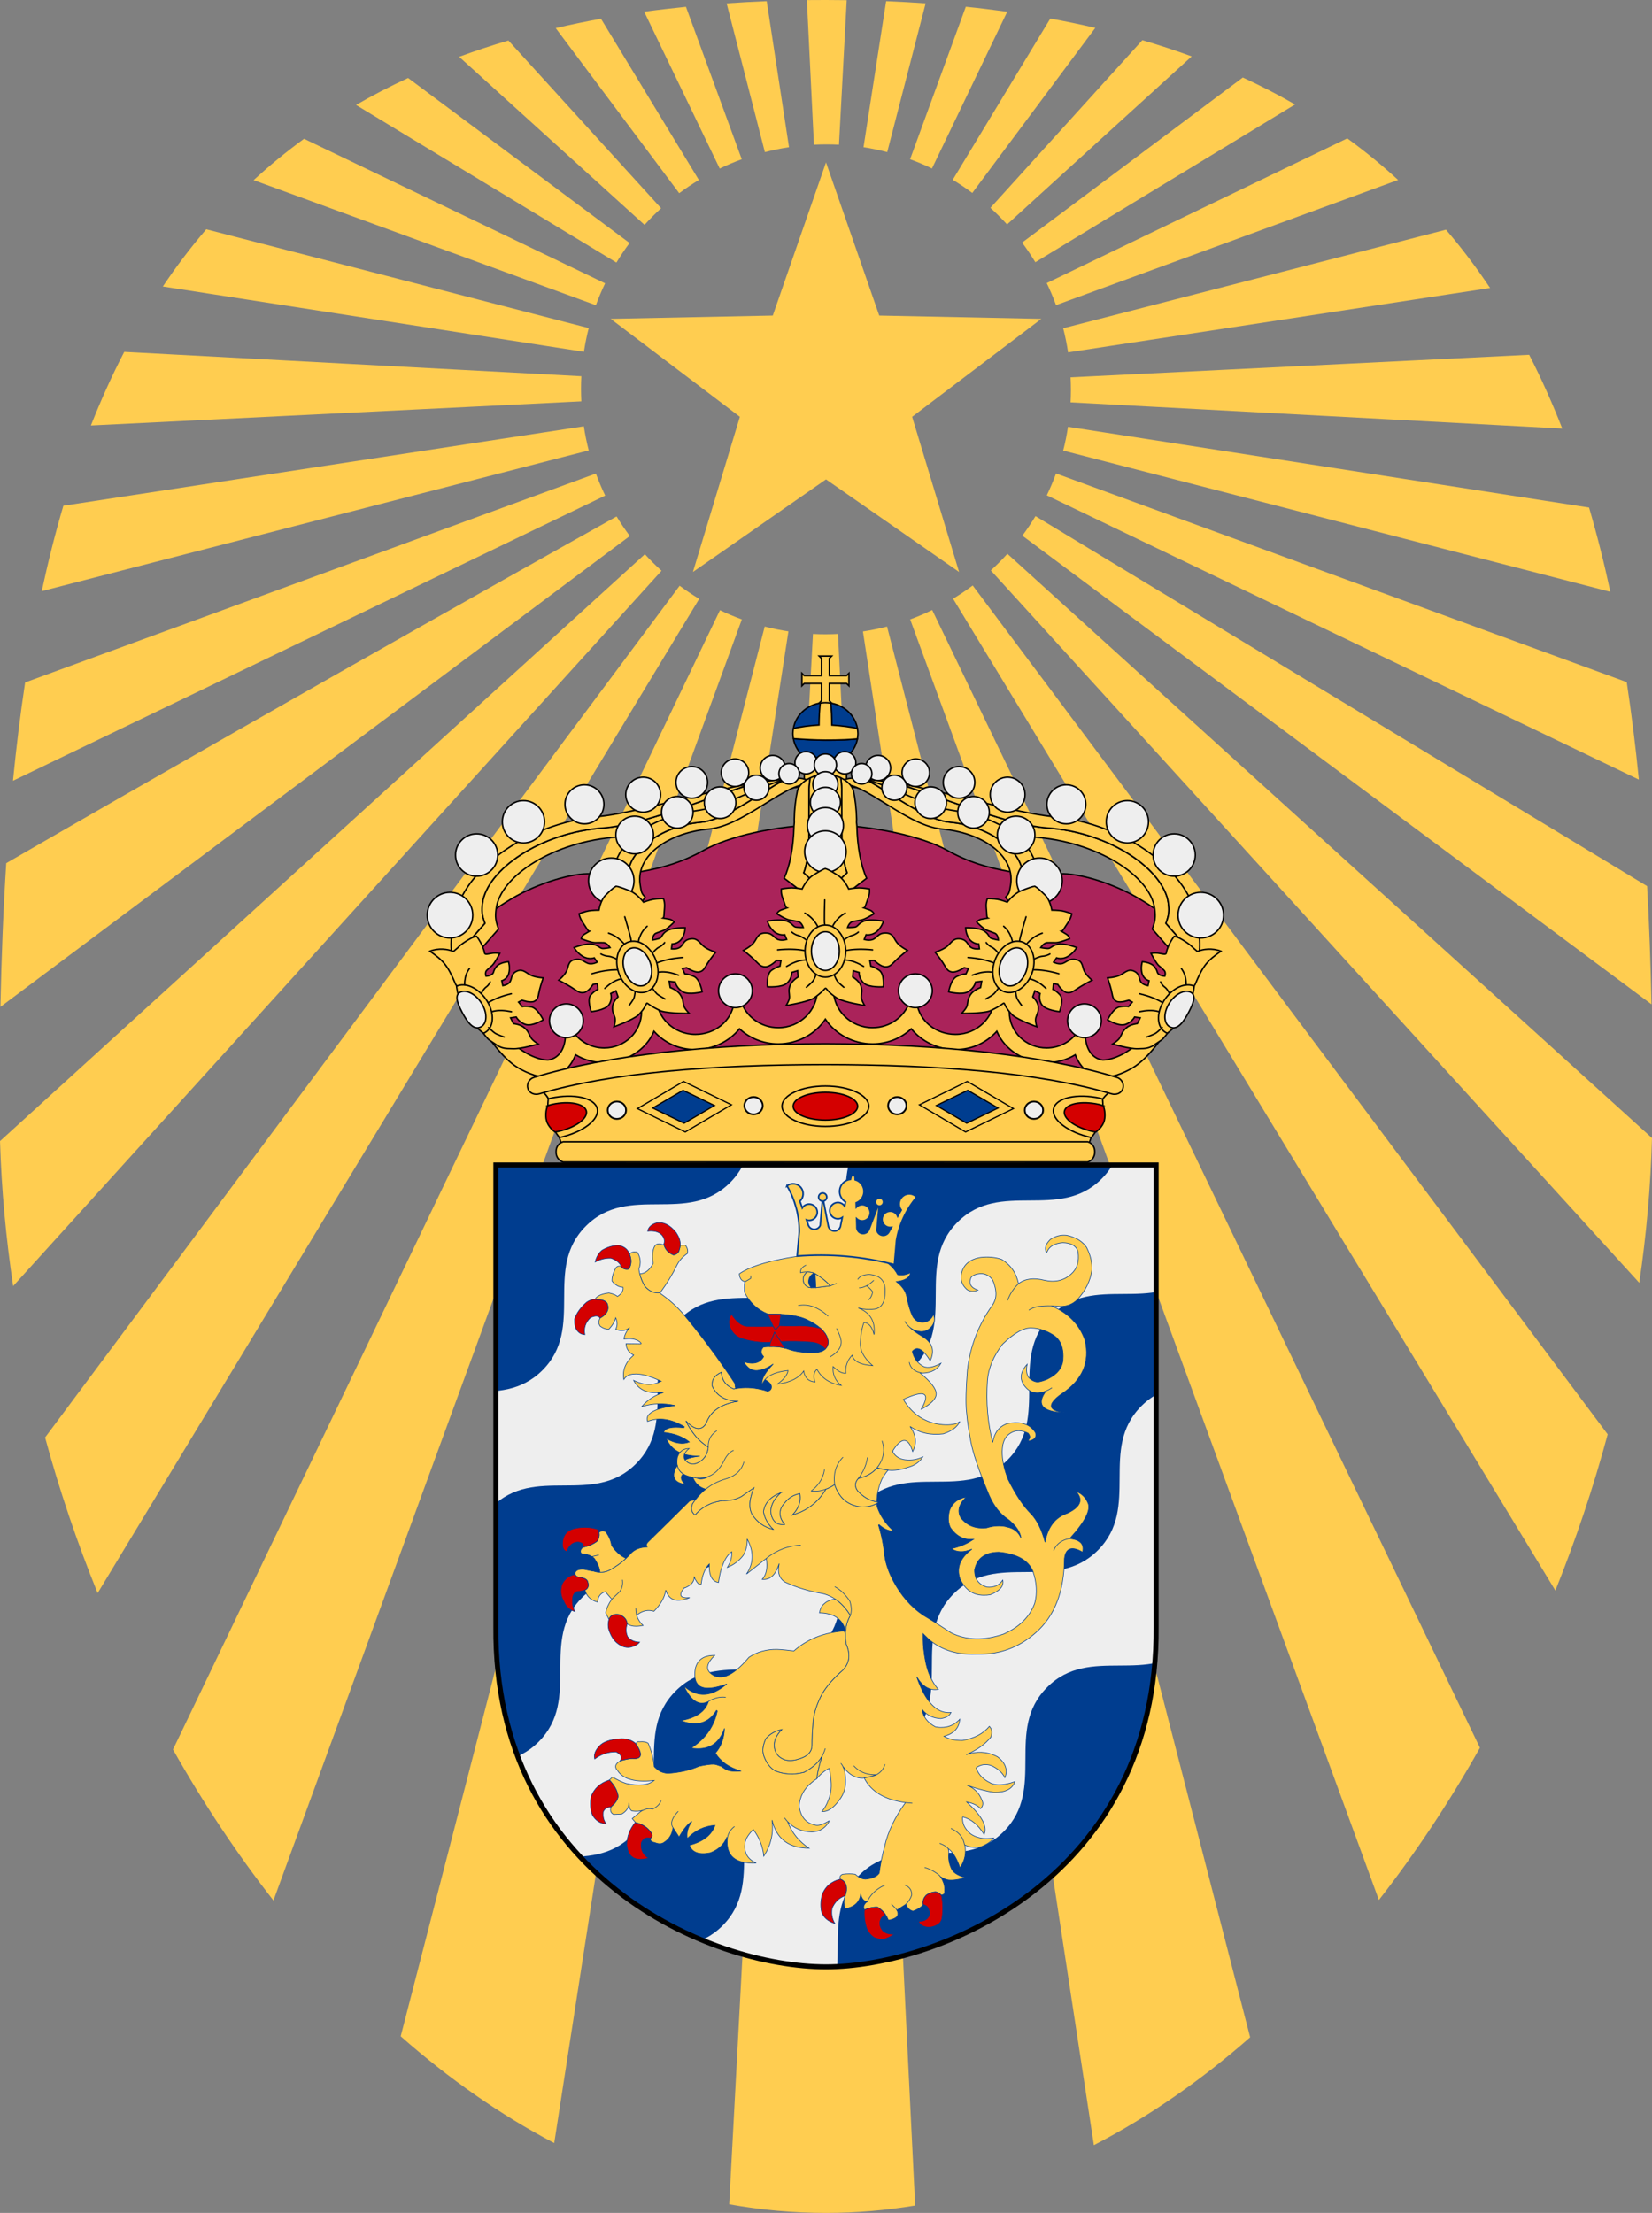 <?xml version="1.0" encoding="UTF-8" standalone="no"?>
<!-- Created with Inkscape (http://www.inkscape.org/) -->

<svg
   xmlns:dc="http://purl.org/dc/elements/1.1/"
   xmlns:cc="http://creativecommons.org/ns#"
   xmlns:rdf="http://www.w3.org/1999/02/22-rdf-syntax-ns#"
   xmlns:svg="http://www.w3.org/2000/svg"
   xmlns="http://www.w3.org/2000/svg"
   xmlns:xlink="http://www.w3.org/1999/xlink"
   xmlns:sodipodi="http://sodipodi.sourceforge.net/DTD/sodipodi-0.dtd"
   xmlns:inkscape="http://www.inkscape.org/namespaces/inkscape"
   version="1.0"
   width="620.75"
   height="831.531"
   id="svg2484"
   inkscape:version="0.48.1 "
   sodipodi:docname="AJAX.svg">
  <rect width="100%" height="100%" fill="#808080" stroke="none"/>
  <sodipodi:namedview
     pagecolor="#ffffff"
     bordercolor="#666666"
     borderopacity="1"
     objecttolerance="10"
     gridtolerance="10"
     guidetolerance="10"
     inkscape:pageopacity="0"
     inkscape:pageshadow="2"
     inkscape:window-width="1280"
     inkscape:window-height="1004"
     id="namedview141"
     showgrid="false"
     fit-margin-top="0"
     fit-margin-left="0"
     fit-margin-right="0"
     fit-margin-bottom="0"
     inkscape:zoom="0.89703382"
     inkscape:cx="136.46851"
     inkscape:cy="772.49627"
     inkscape:window-x="-8"
     inkscape:window-y="-8"
     inkscape:window-maximized="1"
     inkscape:current-layer="svg2484" />
  <defs
     id="defs2486">
    <clipPath
       id="clipPath3946">
      <path
         d="M 185.874,55.317 103.278,137.913 45.519,80.154 C 14.063,49.208 29.696,10.872 44.264,-3.697 58.578,-18.01 97.17,-33.898 128.115,-2.442 l 57.759,57.759 z"
         id="path3948"
         style="fill:#eeeeee;fill-opacity:1;stroke:none"
         inkscape:connector-curvature="0" />
    </clipPath>
  </defs>
  <path
     d="m 310.344,0 c -2.415,0 -4.778,0.002 -7.156,0.031 0.423,8.612 2.656,54.344 2.656,54.344 3.171,-0.156 6.302,-0.162 9.406,0 0,0 2.447,-45.708 2.906,-54.312 C 315.573,0.028 312.97,0 310.344,0 z m -22.25,0.438 c -5.11,0.201 -10.129,0.473 -15.062,0.812 2.405,9.344 14.375,55.906 14.375,55.906 2.961,-0.76 5.989,-1.378 9.062,-1.844 0,0 -7.024,-46.02 -8.375,-54.875 z m 44.875,0 c -1.372,8.857 -8.5,54.875 -8.5,54.875 3.021,0.466 5.984,1.089 8.906,1.844 0,0 12.024,-46.56 14.438,-55.906 -4.863,-0.336 -9.809,-0.612 -14.844,-0.812 z m 29.938,2.094 c -3.68,10.066 -20.938,57.312 -20.938,57.312 2.806,1.028 5.544,2.181 8.219,3.469 0,0 23.002,-47.91 28.281,-58.906 -5.085,-0.705 -10.266,-1.337 -15.562,-1.875 z M 257.75,2.562 c -5.338,0.543 -10.564,1.131 -15.688,1.844 5.301,11.012 28.375,58.938 28.375,58.938 2.692,-1.298 5.447,-2.463 8.281,-3.5 0,0 -17.288,-47.223 -20.969,-57.281 z M 394.656,6.969 C 387.311,19.109 358,67.562 358,67.562 c 2.527,1.532 4.981,3.175 7.344,4.938 0,0 36.222,-48.613 46.219,-62.031 -5.494,-1.276 -11.127,-2.451 -16.906,-3.5 z M 225.812,7.031 c -5.812,1.059 -11.477,2.243 -17,3.531 10.05,13.435 46.406,62.031 46.406,62.031 2.364,-1.773 4.84,-3.425 7.375,-4.969 0,0 -29.404,-48.446 -36.781,-60.594 z m 203.438,8.062 c -13.386,14.769 -57.094,63 -57.094,63 2.182,1.978 4.265,4.072 6.25,6.25 0,0 51.72,-47.086 69.375,-63.156 C 441.807,18.991 435.633,16.964 429.25,15.094 z m -238.219,0.125 c -6.373,1.878 -12.535,3.921 -18.5,6.125 17.761,16.098 69.656,63.156 69.656,63.156 1.978,-2.182 4.04,-4.265 6.219,-6.25 0,0 -43.896,-48.224 -57.375,-63.031 z M 467,29.125 c -22.872,17.109 -82.938,62.031 -82.938,62.031 1.773,2.364 3.425,4.84 4.969,7.375 0,0 68.524,-41.628 97.594,-59.281 C 480.373,35.638 473.83,32.271 467,29.125 z m -313.656,0.188 c -6.808,3.149 -13.33,6.512 -19.562,10.125 29.184,17.657 97.844,59.219 97.844,59.219 1.532,-2.527 3.175,-4.981 4.938,-7.344 0,0 -60.232,-44.875 -83.219,-62 z M 506.25,52 c -36.121,17.39 -112.938,54.375 -112.938,54.375 1.298,2.692 2.463,5.447 3.5,8.281 0,0 84.679,-30.982 128.531,-47.031 C 519.353,62.119 512.987,56.898 506.25,52 z m -392,0.156 c -6.681,4.87 -12.992,10.062 -18.938,15.531 43.886,16.046 128.594,47 128.594,47 1.028,-2.806 2.181,-5.544 3.469,-8.219 0,0 -76.911,-36.927 -113.125,-54.312 z m -36.75,34 c -5.853,6.83 -11.279,13.991 -16.312,21.5 60.16,9.322 158.219,24.531 158.219,24.531 0.466,-3.021 1.058,-5.984 1.812,-8.906 0,0 -91.791,-23.717 -143.719,-37.125 z M 543.344,86.312 C 491.345,99.694 399.5,123.344 399.5,123.344 c 0.76,2.961 1.378,5.989 1.844,9.062 0,0 98.199,-14.975 158.562,-24.188 -5.101,-7.658 -10.613,-14.951 -16.562,-21.906 z M 46.688,132.219 c -4.6,8.866 -8.754,18.093 -12.531,27.656 76.535,-3.759 184.281,-9.062 184.281,-9.062 -0.156,-3.171 -0.162,-6.333 0,-9.438 0,0 -103.379,-5.509 -171.75,-9.156 z m 527.906,1.094 c -68.728,3.376 -172.312,8.469 -172.312,8.469 0.156,3.171 0.162,6.302 0,9.406 0,0 107.9,5.745 184.75,9.844 -3.743,-9.585 -7.876,-18.828 -12.438,-27.719 z M 219.375,160.188 c 0,0 -111.103,16.954 -195.562,29.844 -3.068,10.388 -5.752,21.096 -8.125,32.094 92.029,-23.684 205.531,-52.875 205.531,-52.875 -0.76,-2.961 -1.378,-5.989 -1.844,-9.062 z m 181.938,0.188 c -0.466,3.021 -1.058,6.016 -1.812,8.938 0,0 113.518,29.289 205.594,53.062 -2.334,-10.844 -4.992,-21.404 -8,-31.656 C 512.476,177.607 401.312,160.375 401.312,160.375 z m -4.5,17.531 c -1.028,2.806 -2.181,5.544 -3.469,8.219 0,0 116.278,55.832 222.469,106.812 -1.235,-12.464 -2.755,-24.691 -4.562,-36.625 -99.293,-36.304 -214.438,-78.406 -214.438,-78.406 z m -172.906,0.031 c 0,0 -115.153,42.153 -214.469,78.5 -1.82,12.033 -3.324,24.366 -4.562,36.938 106.25,-51.153 222.531,-107.156 222.531,-107.156 -1.298,-2.692 -2.463,-5.447 -3.5,-8.281 z m 165.188,16 c -1.532,2.527 -3.175,4.981 -4.938,7.344 0,0 118.631,88.352 236.406,176.094 -0.321,-15.043 -0.842,-29.868 -1.656,-44.406 -112.543,-68.091 -229.812,-139.031 -229.812,-139.031 z m -157.406,0.125 c 0,0 -109.397,61.015 -229.344,130.281 -1.131,17.604 -1.807,35.632 -2.188,54 117.857,-88.164 236.5,-176.938 236.5,-176.938 -1.773,-2.364 -3.425,-4.808 -4.969,-7.344 z m 146.844,14.031 c -1.978,2.182 -4.04,4.265 -6.219,6.25 0,0 124.738,137.043 243.656,267.688 2.678,-18.138 4.283,-36.324 4.781,-54.406 C 499.867,318.061 378.531,208.094 378.531,208.094 z m -136.219,0.156 c 0,0 -121.411,110.482 -242.312,220.531 0.547,18.105 2.21,36.315 4.938,54.469 118.797,-131.07 243.625,-268.781 243.625,-268.781 -2.182,-1.978 -4.265,-4.04 -6.25,-6.219 z m 123.188,11.75 c -2.364,1.773 -4.84,3.425 -7.375,4.969 -10e-6,0 130.415,214.769 226.312,372.688 7.687,-19.084 14.279,-38.736 19.656,-58.688 C 493.521,391.157 365.5,220 365.5,220 z m -110.125,0.094 c -1e-5,0 -128.108,171.969 -238.438,320.062 5.41,19.883 12.047,39.457 19.75,58.469 95.586,-157.987 226.031,-373.594 226.031,-373.594 -2.527,-1.532 -4.981,-3.175 -7.344,-4.938 z m 94.906,9.125 c -2.692,1.298 -5.447,2.494 -8.281,3.531 -10e-6,0 123.465,337.299 176.125,481.188 13.842,-17.713 26.551,-36.909 37.969,-57.188 C 480.276,499.267 350.281,229.219 350.281,229.219 z m -79.75,0.062 c 0,0 -129.979,270.751 -205.531,428.125 11.363,20.109 24,39.144 37.75,56.719 52.579,-143.804 176,-481.375 176,-481.375 -2.806,-1.028 -5.544,-2.181 -8.219,-3.469 z m 16.812,6.156 c 0,0 -106.306,411.688 -136.781,529.719 18.106,15.948 37.428,29.501 57.688,40.125 13.471,-86.939 88,-568.031 88,-568.031 -3.021,-0.466 -5.984,-1.058 -8.906,-1.812 z m 45.969,0 c -2.961,0.76 -5.989,1.378 -9.062,1.844 10e-6,0 73.637,482.657 86.781,568.781 C 431.665,795.409 451.331,781.7 469.75,765.531 439.452,647.802 333.312,235.438 333.312,235.438 z m -27.844,2.781 c 0,0 -28.047,525.905 -31.469,590.062 11.928,2.15 24.075,3.25 36.375,3.25 11.316,-0.002 22.496,-0.954 33.5,-2.781 -3.125,-63.618 -29,-590.531 -29,-590.531 -3.171,0.156 -6.302,0.162 -9.406,0 z"
     id="Stralknippe"
     style="fill:#ffcd50;stroke:none"
     inkscape:connector-curvature="0" />
  <path
     d="m 310.375,61.029 20.002,57.542 60.907,1.241 -48.545,36.804 17.641,58.31 -50.004,-34.796 -50.004,34.796 17.641,-58.31 -48.545,-36.804 60.907,-1.241 20.002,-57.542 z"
     id="Star"
     style="fill:#ffcd50;stroke:none"
     inkscape:connector-curvature="0" />
  <g
     transform="matrix(0.545,0,0,0.545,42.323,-37.426)"
     id="Kunglig-krona">
    <g
       id="Crown-globus"
       style="fill:#ffcd50;stroke:#000000;stroke-width:1">
      <path
         d="m 513.503,578.121 c -2.855,0.221 -5.717,0.46 -8.572,0.589 -4.498,0.203 -9.004,0.269 -13.502,0.258 -7.354,-0.018 -14.721,-0.462 -22.075,-0.993 1.792,10.039 10.967,17.697 22.075,17.697 11.06,0 20.221,-7.581 22.075,-17.549 z"
         id="path16007"
         style="fill:#003d8f"
         inkscape:connector-curvature="0" />
      <path
         d="m 491.429,553.14 c -11.119,0 -20.295,7.687 -22.075,17.77 2.929,-0.274 5.864,-0.576 8.793,-0.736 4.474,-0.245 8.954,-0.34 13.429,-0.331 4.474,0.009 8.954,0.119 13.429,0.368 2.832,0.158 5.667,0.45 8.499,0.699 -1.779,-10.083 -10.951,-17.77 -22.075,-17.77 z"
         id="path16009"
         style="fill:#003d8f"
         inkscape:connector-curvature="0" />
      <path
         d="m 494.129,539.917 0,11.887 1.621,1.626 -8.649,0 1.621,-1.626 0,-11.887 -11.887,0 -1.621,1.626 0,-8.653 1.621,1.626 11.887,0 0,-11.892 -1.621,-1.621 8.649,0 -1.621,1.621 0,11.892 11.892,0 1.621,-1.626 0,8.653 -1.621,-1.626 -11.892,0 z"
         id="polygon16011"
         inkscape:connector-curvature="0" />
      <rect
         width="29.131"
         height="15.137"
         x="476.863"
         y="591"
         id="rect16013" />
      <path
         d="m 491.397,553.128 c -1.226,0 -2.391,0.164 -3.562,0.344 -0.205,2.452 -0.457,4.892 -0.594,7.344 -0.143,2.571 -0.173,5.146 -0.219,7.719 -6.365,0.306 -13.162,1.331 -17.656,2.375 -0.203,1.153 -0.375,2.323 -0.375,3.531 0,1.214 0.168,2.373 0.375,3.531 7.354,0.532 14.709,0.982 22.062,1 4.498,0.011 9.002,-0.047 13.5,-0.25 2.855,-0.129 5.707,-0.373 8.562,-0.594 0.224,-1.203 0.375,-2.423 0.375,-3.688 2e-5,-1.208 -0.172,-2.379 -0.375,-3.531 -4.295,-0.966 -11.24,-1.948 -17.625,-2.312 -0.028,-2.566 -0.041,-5.122 -0.156,-7.688 -0.112,-2.476 -0.351,-4.962 -0.531,-7.438 -1.229,-0.198 -2.491,-0.344 -3.781,-0.344 z"
         id="path16015"
         inkscape:connector-curvature="0" />
    </g>
    <path
       d="m 490.584,637.413 c 34.096,0 68.682,8.582 84.224,17.24 15.541,8.658 28.485,12.233 43.13,14.854 14.645,2.621 22.929,2.379 35.16,1.66 12.231,-0.719 35.985,6.106 54.49,17.046 18.505,10.94 30.752,22.046 40.045,33.753 l -69.571,111.085 -373.265,0 -69.571,-111.085 c 9.334,-11.707 21.565,-22.813 40.05,-33.753 18.485,-10.94 42.259,-17.765 54.485,-17.046 12.226,0.719 20.518,0.961 35.166,-1.66 14.647,-2.621 27.589,-6.196 43.13,-14.854 15.541,-8.658 48.433,-17.24 82.529,-17.24 z"
       style="fill:#aa235a;stroke:#000000;stroke-width:1"
       id="Velvet"
       inkscape:connector-curvature="0" />
    <g
       id="Crown-base"
       style="fill:#ffcd50;stroke:#000000;stroke-width:1">
      <path
         d="m 491.558,740.798 6.776,1.274 c -1.092,2.801 -1.318,5.861 -1.318,9.085 0,14.365 12.074,26.053 26.938,26.053 11.931,0 22.092,-7.552 25.582,-17.983 0.391,0.276 2.569,-9.423 3.694,-9.304 0.943,0.101 0.844,10.076 1.191,9.896 1.726,13.137 13.469,22.024 26.69,22.024 14.842,0 26.878,-11.626 26.878,-26.019 0,-1.071 -0.061,-2.142 -0.204,-3.178 l 8.435,-8.544 4.532,10.888 c -1.803,3.421 -2.52,7.259 -2.52,11.373 0,13.734 11.495,24.842 25.687,24.842 8.926,0 16.766,-4.39 21.37,-11.051 l 5.397,-7.016 -0.039,8.605 c 0,8.645 3.573,16.4 11.826,17.769 0,0 9.477,0.597 22.031,-9.479 12.565,-10.076 19.484,-18.423 19.484,-18.423 l 1.081,10.093 c 0,0 -10.426,16.478 -21.778,23.196 -6.202,3.697 -15.625,7.569 -23.117,6.317 -7.928,-1.313 -13.574,-7.811 -16.485,-15.301 -5.651,3.398 -12.322,5.382 -19.468,5.382 -15.355,0 -29.155,-8.606 -34.613,-21.562 -7.063,7.788 -16.898,12.579 -28.432,12.579 -12.262,0 -23.492,-5.641 -30.533,-14.309 -6.919,6.441 -16.325,10.415 -26.69,10.415 -13.574,0 -25.681,-6.796 -32.545,-17.053 -6.853,10.257 -18.949,17.053 -32.501,17.053 -10.36,0 -19.787,-3.973 -26.712,-10.415 -7.013,8.668 -18.266,14.309 -30.522,14.309 -11.539,0 -21.375,-4.79 -28.443,-12.579 -5.453,12.956 -19.247,21.562 -34.607,21.562 -7.151,0 -13.794,-1.984 -19.44,-5.382 -2.939,7.49 -8.584,13.987 -16.49,15.301 -7.493,1.251 -16.915,-2.621 -23.134,-6.317 -11.357,-6.718 -21.772,-23.196 -21.772,-23.196 l 1.092,-10.093 c 0,0 6.925,8.346 19.468,18.423 12.565,10.093 22.031,9.479 22.031,9.479 8.253,-1.369 11.821,-9.124 11.821,-17.769 l -0.039,-8.605 5.398,7.016 c 4.598,6.661 12.466,11.051 21.375,11.051 14.186,0 25.681,-11.108 25.681,-24.842 0,-4.114 -0.722,-7.952 -2.525,-11.373 l 4.532,-10.888 8.447,8.544 c -0.127,1.037 -0.204,2.108 -0.204,3.178 0,14.393 12.019,26.019 26.872,26.019 13.243,0 24.965,-8.887 26.69,-22.024 0.369,0.18 0.27,-9.795 1.207,-9.896 1.114,-0.118 3.308,9.58 3.677,9.304 3.512,10.431 13.657,17.983 25.626,17.983 14.859,0 26.894,-11.688 26.894,-26.053 0,-3.224 -0.187,-6.284 -1.296,-9.085 l 7.024,-1.274"
         id="path16033"
         inkscape:connector-curvature="0" />
      <path
         d="m 309.852,864.49 c 3.756,-1.782 -5.086,-15.158 -6.293,-28.01 -1.582,-16.847 -14.108,-18.48 -14.108,-18.48 49.976,-14.762 124.253,-25.175 201.681,-25.274 77.457,0.099 152.117,10.174 202.099,24.936 0,0 -14.717,6.512 -15.528,22.164 -0.992,12.034 -8.466,22.882 -4.704,24.664 0,0 -363.148,0 -363.148,0 z"
         id="path16029"
         inkscape:connector-curvature="0" />
      <path
         d="m 491.263,802.675 c -77.428,0.122 -146.996,5.334 -196.972,20.12 -3.332,0.998 -6.856,-0.308 -7.935,-3.46 -1.08,-3.158 0.714,-6.78 4.046,-7.802 50.191,-15.395 121.552,-23.06 200.879,-23.223 79.344,0.145 150.978,7.828 201.174,23.223 3.332,1.022 5.126,4.644 4.046,7.802 -1.085,3.152 -4.609,4.458 -7.936,3.46 -49.982,-14.785 -119.846,-19.998 -197.303,-20.12 z"
         id="path16031"
         inkscape:connector-curvature="0" />
      <path
         d="m 310.632,869.832 c -3.338,-1.004 -5.084,-4.033 -4.89,-7.167 -0.059,-3.047 1.663,-5.809 4.89,-6.772 0,0 361.624,0 361.624,0 3.227,0.963 4.92,3.726 4.861,6.772 0.176,3.134 -1.546,6.163 -4.861,7.167 0,0 -361.624,0 -361.624,0 z"
         id="path16075"
         inkscape:connector-curvature="0" />
    </g>
    <use
       transform="matrix(-1,0,0,1,982.857,0)"
       id="Crown-left"
       x="0"
       y="0"
       width="550"
       height="975"
       xlink:href="#Crown-right" />
    <g
       id="Crown-right"
       style="fill:#ffcd50;stroke:#000000;stroke-width:1">
      <path
         d="m 748.21,730.335 c -0.905,3.201 -2.204,6.359 -4.562,9.492 l -26.858,-30.61 c 2.014,-5.58 2.445,-8.315 1.619,-14.238 -3.139,-22.519 -39.437,-46.05 -83.553,-49.19 -44.004,-3.132 -122.783,-46.438 -143.67,-31.861 7.533,-9.173 26.193,-9.099 48.785,-5.408 5.944,1.879 12.004,3.847 18.322,6.034 15.274,5.287 31.245,11.143 46.173,15.857 7.464,2.357 14.669,4.413 21.376,5.997 3.353,0.792 6.596,1.467 9.676,1.987 3.08,0.52 6.006,0.908 8.756,1.104 5.514,0.392 10.894,1.118 16.114,2.171 5.221,1.053 10.293,2.436 15.121,4.047 4.828,1.611 9.424,3.452 13.76,5.519 4.336,2.067 8.396,4.349 12.141,6.77 3.745,2.421 7.172,4.98 10.228,7.653 3.056,2.673 5.753,5.456 8.02,8.278 2.267,2.822 4.103,5.703 5.482,8.572 0.69,1.435 1.28,2.877 1.729,4.305 0.449,1.428 0.76,2.824 0.957,4.231 0.413,2.962 0.511,5.128 0.258,7.248 -0.254,2.12 -0.87,4.2 -1.876,6.99 l 22.001,25.055 z"
         id="path16021"
         inkscape:connector-curvature="0" />
      <path
         d="m 748.21,730.335 -22.001,-25.055 c 1.007,-2.79 1.623,-4.871 1.876,-6.99 0.253,-2.12 0.155,-4.286 -0.258,-7.248 -0.196,-1.407 -0.507,-2.803 -0.957,-4.231 -0.449,-1.428 -1.04,-2.87 -1.729,-4.305 -1.379,-2.87 -3.215,-5.75 -5.482,-8.572 -2.267,-2.822 -4.965,-5.605 -8.02,-8.278 -3.056,-2.673 -6.482,-5.232 -10.228,-7.653 -3.745,-2.421 -7.805,-4.703 -12.141,-6.77 -4.336,-2.067 -8.932,-3.908 -13.76,-5.519 -4.828,-1.611 -9.9,-2.994 -15.121,-4.047 -5.221,-1.053 -10.6,-1.778 -16.114,-2.171 -2.75,-0.196 -5.677,-0.584 -8.756,-1.104 -3.08,-0.52 -6.323,-1.195 -9.676,-1.987 -6.706,-1.584 -13.912,-3.64 -21.376,-5.997 -14.928,-4.714 -30.899,-10.57 -46.173,-15.857 -6.318,-2.187 -12.378,-4.155 -18.322,-6.034 35.32,5.77 80.484,20.48 109.27,23.326 47.115,4.657 95.22,36.512 99.41,76.047 0.863,8.126 1.543,15.424 -0.442,22.443 z"
         id="path16023"
         inkscape:connector-curvature="0" />
      <path
         d="m 717.407,789.723 c -3.656,1.673 -4.713,1.928 -10.291,2.017 -5.727,0.341 -17.66,-3.284 -17.66,-3.284 0,-10e-6 3.817,-2.261 5.004,-4.339 1.556,-2.724 1.451,-4.002 4.341,-6.659 2.89,-2.657 7.689,-3.043 7.689,-3.043 l 1.987,-3.978 -3.863,-0.573 c 0,-10e-6 -2.051,3.873 -6.696,5.213 -4.508,1.3 -11.957,-3.254 -11.957,-3.254 0,2e-5 3.97,-8.174 8.315,-8.919 4.345,-0.745 6.144,-0.181 6.144,-0.181 l 2.575,-3.134 -2.391,-1.326 c 0,-10e-6 -5.792,2.14 -8.536,0.753 -2.744,-1.387 -2.489,-3.564 -3.569,-7.955 -0.898,-3.652 -2.502,-8.166 -2.502,-8.166 0,2e-5 4.648,-0.182 8.131,-1.657 3.482,-1.476 5.742,-4.855 9.934,-3.043 4.01,1.733 3.361,4.523 4.599,7.021 1.26,2.542 5.188,3.043 5.188,3.043 l 0.699,-3.375 c 0,0 -3.698,-0.965 -4.82,-5.062 -1.121,-4.097 0.184,-8.076 0.184,-8.076 0,-1e-5 6.02,0.295 8.504,3.56 2.483,3.264 1.212,3.986 3.072,5.221 1.86,1.235 3.963,1.177 3.963,1.177 0,0 1.026,-2.73 -0.699,-4.19 -1.725,-1.46 -1.329,-1.357 -3.304,-2.944 -1.974,-1.586 -5.526,-8.61 -5.526,-8.61 0,2e-5 2.455,-0.358 4.606,-0.153 2.152,0.205 5.169,1.26 5.741,0.362 0.573,-0.898 -0.198,-0.78 1.538,-4.891 1.736,-4.112 4.093,-7.064 4.093,-7.064 2.888,0.591 4.932,1.79 8.634,4.269 3.702,2.479 2.534,2.197 7.346,6.183 3.857,-1.637 10.319,-2.521 16.225,-0.187 -9.139,6.573 -12.033,9.204 -17.844,23.088 -1.08,1.185 -2.127,2.522 -3.164,3.978 -1.037,1.456 -2.036,3.005 -3.017,4.64 -1.963,3.27 -3.818,6.834 -5.482,10.275 -1.664,3.441 -3.152,6.76 -4.415,9.642 -0.632,1.441 -1.475,2.932 -2.502,4.399 -1.026,1.467 -2.246,2.935 -3.532,4.369 -1.085,1.21 -5.563,3.705 -6.744,4.853 z"
         id="path16059"
         inkscape:connector-curvature="0" />
      <path
         d="m 727.131,781.074 c -6.522,-2.627 -8.055,-11.745 -3.311,-20.701 4.827,-9.113 14.273,-14.502 21.081,-12.083 0.301,0.107 0.528,0.319 0.809,0.452 -0.243,1.473 -0.173,1.481 -0.515,3.224 -0.562,2.868 -1.25,5.95 -2.06,8.738 -0.811,2.789 -1.759,5.291 -2.796,6.991 -1.038,1.7 -2.586,3.558 -4.305,5.364 -1.719,1.806 -3.599,3.564 -5.372,5.123 -1.901,1.671 -2.316,1.929 -3.532,2.893 z"
         id="path16071"
         inkscape:connector-curvature="0" />
      <path
         d="m 741.879,766.637 c 3.585,-6.769 5.453,-12.444 0.781,-14.103 -4.672,-1.66 -11.371,2.448 -14.956,9.217 -3.588,6.775 -2.699,13.601 1.989,15.266 4.672,1.66 8.598,-3.605 12.186,-10.38"
         id="path16073"
         style="fill:#eeeeee;stroke:#000000;stroke-width:1"
         inkscape:connector-curvature="0" />
      <path
         d="m 682.508,826.374 c -0.575,-0.142 -1.034,-0.386 -1.622,-0.514 -16.162,-3.518 -30.535,-0.238 -32.169,7.265 -1.626,7.471 10.007,16.315 26.062,19.864 0.725,-1.024 1.524,-1.88 2.191,-2.956 1.002,-1.619 1.939,-3.258 2.715,-4.948 0.776,-1.69 1.38,-3.402 1.819,-5.106 0.412,-1.6 0.717,-3.236 0.917,-4.822 0.2,-1.586 0.306,-3.116 0.34,-4.634 0.034,-1.511 -0.168,-2.758 -0.253,-4.15 z"
         id="path16083"
         inkscape:connector-curvature="0" />
      <path
         d="m 683.096,831.09 c -1.069,-0.307 -1.997,-0.715 -3.128,-0.961 -12.004,-2.613 -22.603,-0.539 -23.724,4.609 -1.121,5.149 7.642,11.466 19.646,14.079 0.725,0.158 1.371,0.136 2.084,0.26 0.889,-0.767 1.825,-1.435 2.604,-2.321 0.721,-0.82 1.384,-1.698 1.92,-2.605 0.536,-0.907 0.938,-1.87 1.202,-2.85 0.267,-0.992 0.41,-2.046 0.445,-3.129 0.035,-1.083 -0.017,-2.196 -0.158,-3.308 -0.166,-1.308 -0.568,-2.517 -0.891,-3.773 z"
         id="path16085"
         style="fill:#d40000"
         inkscape:connector-curvature="0" />
      <rect
         width="36.696"
         height="36.936"
         x="483.306"
         y="1187.604"
         transform="matrix(-0.899,0.439,0.862,0.507,0,0)"
         id="rect16103" />
      <rect
         width="24.061"
         height="24.217"
         x="495.816"
         y="1198.854"
         transform="matrix(-0.9,0.436,0.864,0.504,0,0)"
         id="rect16105"
         style="fill:#003d8f" />
      <path
         d="m 637.888,683.794 c 0.317,5.403 0.422,12.813 -1.84,16.998 -2.796,5.172 -2.643,5.525 -6.07,9.051 l -14.238,-22.663 c 2.137,-2.283 2.587,-2.674 3.458,-8.867 2.868,-20.385 -20.267,-35.597 -47.681,-38.079 -27.007,-2.445 -61.843,-41.188 -72.994,-27.814 3.707,-7.764 11.538,-8.445 21.339,-6.034 0.248,0.137 0.449,0.191 0.699,0.331 3.476,1.95 7.187,4.197 11.001,6.586 3.813,2.389 7.728,4.914 11.7,7.358 3.972,2.444 7.969,4.802 11.92,6.917 3.951,2.115 7.873,3.969 11.626,5.372 1.877,0.701 3.688,1.278 5.482,1.729 1.793,0.451 3.573,0.767 5.261,0.92 3.427,0.31 6.799,0.881 10.081,1.656 3.282,0.775 6.444,1.771 9.492,2.943 3.048,1.172 5.957,2.508 8.683,4.01 2.725,1.503 5.266,3.164 7.579,4.93 2.313,1.766 4.405,3.667 6.218,5.629 1.812,1.962 3.377,3.979 4.599,6.071 1.222,2.092 2.106,4.248 2.649,6.402 0.543,2.154 0.741,4.326 0.515,6.475 -0.326,3.11 -0.505,5.177 -0.846,6.99 -0.342,1.813 -0.845,3.38 -1.913,5.408 l 7.505,12.73 c 1.376,-1.57 2.477,-3.43 3.348,-5.519 0.871,-2.088 1.535,-4.385 2.024,-6.733 0.192,-0.924 0.259,-1.86 0.405,-2.796 z"
         id="path16187"
         inkscape:connector-curvature="0" />
      <path
         d="m 637.888,683.794 c -0.146,0.937 -0.212,1.872 -0.405,2.796 -0.488,2.348 -1.153,4.644 -2.024,6.733 -0.871,2.088 -1.972,3.949 -3.348,5.519 l -7.505,-12.73 c 1.068,-2.028 1.571,-3.595 1.913,-5.408 0.342,-1.813 0.52,-3.881 0.846,-6.99 0.226,-2.149 0.028,-4.321 -0.515,-6.475 -0.543,-2.154 -1.427,-4.31 -2.649,-6.402 -1.222,-2.092 -2.787,-4.108 -4.599,-6.071 -1.812,-1.962 -3.904,-3.863 -6.218,-5.629 -2.313,-1.766 -4.854,-3.427 -7.579,-4.93 -2.725,-1.503 -5.634,-2.838 -8.683,-4.01 -3.048,-1.172 -6.21,-2.169 -9.492,-2.943 -3.282,-0.775 -6.654,-1.345 -10.081,-1.656 -1.688,-0.153 -3.468,-0.469 -5.261,-0.92 -1.793,-0.451 -3.605,-1.028 -5.482,-1.729 -3.753,-1.402 -7.675,-3.256 -11.626,-5.372 -3.952,-2.115 -7.949,-4.473 -11.92,-6.917 -3.971,-2.444 -7.886,-4.97 -11.7,-7.358 -3.813,-2.389 -7.524,-4.636 -11.001,-6.586 -0.25,-0.14 -0.452,-0.194 -0.699,-0.331 17.433,4.289 41.127,18.511 59.307,21.045 27.792,3.873 63.655,19.345 58.719,55.959 -0.016,0.119 -0.007,0.282 0,0.405 z"
         id="path16189"
         inkscape:connector-curvature="0" />
      <g
         id="Right-pearls"
         style="fill:#eeeeee">
        <path
           d="m 658.37,772.442 c 0,-6.418 5.221,-11.639 11.639,-11.639 6.451,0 11.671,5.22 11.671,11.639 0,6.452 -5.221,11.672 -11.671,11.672 -6.419,0 -11.639,-5.22 -11.639,-11.672"
           id="path16037"
           inkscape:connector-curvature="0" />
        <path
           d="m 541.816,751.736 c 0,-6.418 5.221,-11.639 11.639,-11.639 6.451,0 11.671,5.22 11.671,11.639 0,6.452 -5.221,11.672 -11.671,11.672 -6.419,0 -11.639,-5.22 -11.639,-11.672"
           id="path16041"
           inkscape:connector-curvature="0" />
        <path
           d="m 534.656,831.003 c 0,-3.297 2.833,-5.979 6.316,-5.979 3.501,0 6.333,2.682 6.333,5.979 0,3.291 -2.833,5.997 -6.333,5.997 -3.483,0 -6.316,-2.705 -6.316,-5.997"
           id="path16095"
           style="stroke-width:1.2"
           inkscape:connector-curvature="0" />
        <path
           d="m 628.878,834.12 c 0,-3.297 2.833,-5.979 6.31,-5.979 3.506,0 6.333,2.682 6.333,5.979 0,3.315 -2.827,5.997 -6.333,5.997 -3.477,0 -6.31,-2.682 -6.31,-5.997"
           id="path16097"
           style="stroke-width:1.2"
           inkscape:connector-curvature="0" />
        <path
           d="m 519.106,598.159 c -0.012,4.764 3.839,8.643 8.603,8.655 4.764,0.012 8.643,-3.833 8.655,-8.603 0.006,-0.017 0.006,-0.035 0,-0.052 0.018,-4.77 -3.833,-8.643 -8.603,-8.661 -4.764,-0.012 -8.643,3.839 -8.661,8.603 0.006,0.023 0.006,0.041 0.006,0.058 z"
           id="path16125"
           inkscape:connector-curvature="0" />
        <path
           d="m 544.285,601.43 c -0.018,5.229 4.211,9.487 9.44,9.499 5.229,0.017 9.487,-4.211 9.504,-9.44 0,-0.023 0,-0.041 0,-0.058 0.012,-5.235 -4.211,-9.487 -9.44,-9.504 -5.235,-0.017 -9.487,4.211 -9.504,9.44 0,0.023 0,0.041 0,0.064 z"
           id="path16127"
           inkscape:connector-curvature="0" />
        <path
           d="m 572.665,608.095 c -0.018,6.009 4.839,10.889 10.848,10.912 6.008,0.017 10.895,-4.834 10.912,-10.842 0,-0.023 0,-0.046 0,-0.07 0.018,-6.009 -4.839,-10.894 -10.848,-10.912 -6.008,-0.017 -10.895,4.834 -10.912,10.848 0,0.018 0,0.041 0,0.064 z"
           id="path16129"
           inkscape:connector-curvature="0" />
        <path
           d="m 605.058,616.569 c -0.018,6.631 5.34,12.023 11.971,12.046 6.631,0.023 12.023,-5.334 12.046,-11.971 0,-0.023 0,-0.046 0,-0.076 0.017,-6.631 -5.334,-12.023 -11.971,-12.046 -6.631,-0.017 -12.023,5.34 -12.046,11.971 0,0.023 0,0.052 0,0.076 z"
           id="path16131"
           inkscape:connector-curvature="0" />
        <path
           d="m 644.153,623.239 c -0.023,7.41 5.962,13.436 13.372,13.46 7.41,0.023 13.436,-5.962 13.46,-13.372 0,-0.023 0,-0.052 0,-0.081 0.023,-7.41 -5.962,-13.436 -13.373,-13.46 -7.41,-0.023 -13.436,5.962 -13.46,13.372 0,0.023 0,0.052 0,0.081 z"
           id="path16133"
           inkscape:connector-curvature="0" />
        <path
           d="m 685.077,635.269 c -0.023,8.033 6.468,14.571 14.501,14.594 8.039,0.023 14.571,-6.468 14.594,-14.501 0,-0.029 0,-0.064 0,-0.093 0.023,-8.033 -6.468,-14.571 -14.501,-14.594 -8.033,-0.023 -14.565,6.468 -14.594,14.501 0,0.029 0,0.064 0,0.093 z"
           id="path16135"
           inkscape:connector-curvature="0" />
        <path
           d="m 717.353,658.177 c -0.023,8.033 6.468,14.571 14.501,14.594 8.033,0.023 14.571,-6.468 14.594,-14.501 0,-0.029 0,-0.058 0,-0.093 0.023,-8.033 -6.468,-14.571 -14.501,-14.594 -8.033,-0.023 -14.565,6.468 -14.594,14.501 0,0.029 0,0.064 0,0.093 z"
           id="path16137"
           inkscape:connector-curvature="0" />
        <path
           d="m 734.583,699.654 c -0.029,8.655 6.968,15.699 15.623,15.722 8.655,0.029 15.699,-6.968 15.722,-15.623 0,-0.029 0,-0.064 0,-0.099 0.029,-8.661 -6.968,-15.699 -15.623,-15.728 -8.655,-0.029 -15.699,6.968 -15.722,15.623 0,0.035 0,0.07 0,0.105 z"
           id="path16139"
           inkscape:connector-curvature="0" />
        <path
           d="m 512.436,594.557 c 0.015,4.223 -3.398,7.663 -7.627,7.678 -4.229,0.015 -7.663,-3.398 -7.678,-7.627 0,-0.015 0,-0.031 0,-0.051 -0.01,-4.223 3.404,-7.663 7.627,-7.673 4.223,-0.01 7.663,3.398 7.673,7.627 0.005,0.015 0.005,0.031 0.005,0.046 z"
           id="path16141"
           inkscape:connector-curvature="0" />
        <path
           d="m 530.357,611.775 c -0.012,4.764 3.839,8.643 8.603,8.661 4.764,0.012 8.643,-3.839 8.661,-8.603 0,-0.018 0,-0.035 0,-0.052 0.012,-4.764 -3.839,-8.643 -8.603,-8.655 -4.764,-0.017 -8.643,3.833 -8.661,8.603 0,0.006 0,0.029 0,0.046 z"
           id="path16191"
           inkscape:connector-curvature="0" />
        <path
           d="m 553.15,622.103 c -0.017,6.009 4.834,10.895 10.842,10.912 6.009,0.017 10.895,-4.834 10.912,-10.842 0,-0.023 0,-0.046 0,-0.07 0.017,-6.009 -4.834,-10.895 -10.848,-10.912 -6.009,-0.018 -10.895,4.834 -10.912,10.848 0.006,0.017 0.006,0.041 0.006,0.064 z"
           id="path16193"
           inkscape:connector-curvature="0" />
        <path
           d="m 582.667,628.728 c -0.017,6.009 4.834,10.895 10.848,10.912 6.009,0.018 10.895,-4.834 10.912,-10.842 0,-0.023 0,-0.046 0,-0.07 0.017,-6.009 -4.834,-10.895 -10.842,-10.912 -6.008,-0.017 -10.895,4.839 -10.912,10.848 -0.006,0.018 -0.006,0.041 -0.006,0.064 z"
           id="path16195"
           inkscape:connector-curvature="0" />
        <path
           d="m 609.997,644.393 c -0.022,7.152 5.754,12.967 12.905,12.99 7.152,0.022 12.967,-5.754 12.99,-12.906 0,-0.028 0,-0.051 0,-0.079 0.022,-7.152 -5.759,-12.967 -12.911,-12.99 -7.152,-0.022 -12.967,5.754 -12.99,12.906 0.006,0.022 0.006,0.051 0.006,0.079 z"
           id="path16197"
           inkscape:connector-curvature="0" />
        <path
           d="m 623.395,675.974 c -0.023,8.655 6.968,15.699 15.623,15.722 8.661,0.029 15.699,-6.968 15.728,-15.623 0,-0.029 0,-0.064 0,-0.099 0.023,-8.661 -6.968,-15.699 -15.623,-15.728 -8.661,-0.023 -15.699,6.968 -15.728,15.623 0,0.041 0,0.07 0,0.105 z"
           id="path16199"
           inkscape:connector-curvature="0" />
        <path
           d="m 509.358,602.163 c -0.01,3.899 3.142,7.074 7.04,7.088 3.898,0.01 7.073,-3.142 7.088,-7.04 0,-0.014 0,-0.029 0,-0.043 0.01,-3.899 -3.142,-7.074 -7.04,-7.083 -3.898,-0.014 -7.073,3.137 -7.088,7.04 0,0.005 0,0.024 0,0.038 z"
           id="path16201"
           inkscape:connector-curvature="0" />
      </g>
      <path
         d="m 635.702,679.695 c -1.07,0.071 -5.395,1.535 -9.606,3.25 -4.903,1.997 -9.256,7.753 -9.256,7.753 0,0 -4.021,-1.489 -6.704,-1.968 -2.683,-0.479 -7.026,-0.484 -7.026,-0.484 0,0 -1.173,2.66 -0.75,6.558 0.423,3.899 0.135,6.429 1.045,6.879 0,0 -1.885,0.329 -4.171,0.705 -2.286,0.375 -3.526,2.023 -3.526,2.023 0,0 4.665,4.752 7.215,5.73 2.55,0.978 3.114,1.083 5.366,2.007 2.252,0.924 2.376,4.65 2.376,4.65 0,0 -2.168,-0.342 -4.487,-1.017 -2.318,-0.675 -1.567,-2.753 -5.185,-5.182 -3.618,-2.429 -12.885,-2.301 -12.885,-2.301 0,0 -0.029,4.109 2.453,7.686 2.483,3.577 6.586,3.52 6.586,3.52 l 0.429,3.377 c 0,0 -4.262,0.559 -6.384,-1.51 -2.086,-2.034 -2.307,-4.837 -7.004,-5.414 -4.91,-0.604 -6.132,3.187 -9.247,5.504 -3.115,2.316 -7.885,3.711 -7.885,3.711 0,0 3.127,3.857 5.235,7.072 2.535,3.866 3.009,5.996 6.287,6.582 3.279,0.586 8.538,-2.978 8.538,-2.978 l 2.899,0.61 -1.637,3.655 c 0,0 -2.058,-0.08 -6.299,1.774 -4.241,1.854 -5.674,10.644 -5.674,10.644 0,0 9.142,2.343 13.372,-0.079 4.358,-2.495 5.218,-6.717 5.218,-6.717 l 4.186,-0.486 -0.777,4.302 c 0,0 -4.832,1.649 -6.954,4.926 -2.122,3.277 -1.585,4.435 -2.308,7.421 -0.552,2.279 -3.77,5.433 -3.77,5.433 0,0 13.505,0.257 19.303,-1.58 16.034,-7.171 5.065,-8.169 15.772,2.817 4.338,3.647 16.748,8.018 16.748,8.018 0,-10e-6 -1.323,-3.965 -0.666,-6.225 0.861,-2.962 1.937,-3.832 1.674,-7.535 -0.263,-3.703 -3.819,-6.85 -3.819,-6.85 l 1.481,-4.177 3.559,1.869 c 2e-4,-10e-6 -1.364,4.131 1.33,7.886 2.615,3.644 12.117,4.631 12.117,4.631 0,0 3.166,-8.481 0.252,-11.613 -2.913,-3.132 -4.826,-3.761 -4.826,-3.761 l 0.37,-3.882 2.946,0.434 c 0,0 3.005,5.039 6.284,5.625 3.279,0.586 4.757,-1.196 9.027,-3.847 3.551,-2.204 8.354,-4.645 8.354,-4.645 0,0 -3.628,-2.895 -5.282,-6.063 -1.655,-3.168 -0.838,-7.032 -5.61,-8.157 -4.565,-1.076 -6.19,1.396 -9.12,2.535 -2.982,1.158 -6.537,-0.797 -6.537,-0.797 l 2.071,-2.93 c 0,0 3.702,1.451 7.778,-0.955 4.075,-2.406 6.137,-6.152 6.137,-6.152 0,2e-5 -8.361,-3.276 -12.885,-2.301 -4.524,0.975 -4.897,3.12 -7.348,2.944 -2.451,-0.177 -4.596,-0.605 -4.596,-0.605 0,10e-6 2.007,-3.345 4.524,-3.417 2.517,-0.073 3.084,0.024 5.899,0.005 2.816,-0.019 9.473,-2.749 9.473,-2.749 0,0 -0.29,-1.921 -2.178,-3.041 -1.887,-1.121 -3.434,-2.063 -3.434,-2.063 1.056,-0.099 2.08,-2.498 4.447,-5.898 2.366,-3.4 2.651,-6.219 2.651,-6.219 0,-10e-6 -3.951,-1.477 -6.634,-1.956 -2.683,-0.479 -7.096,-0.496 -7.096,-0.496 0,-1e-5 -1.031,-6.718 -4.474,-10.206 -2.297,-2.131 -4.507,-4.777 -7.363,-6.28 z"
         id="path16217"
         inkscape:connector-curvature="0" />
      <g
         id="Right-features"
         style="fill:none;stroke-linecap:round">
        <path
           d="m 723.656,777.125 c 0,0 -2.878,2.89 -4.503,3.924 -1.625,1.034 -6.235,2.618 -6.235,2.618"
           id="path16061"
           inkscape:connector-curvature="0" />
        <path
           d="m 721.369,766.186 c -4.581,-1.369 -9.112,-0.809 -13.489,0.041"
           id="path16063"
           inkscape:connector-curvature="0" />
        <path
           d="m 723.869,759.939 c -4.043,-2.466 -9.214,-4.545 -15.89,-6.106"
           id="path16065"
           inkscape:connector-curvature="0" />
        <path
           d="m 728.593,753.562 c 0,0 -1.365,-3.017 -3.324,-4.403 -1.959,-1.387 -2.725,-3.5 -2.725,-3.5"
           id="path16067"
           inkscape:connector-curvature="0" />
        <path
           d="m 740.032,747.729 c 0,0 0.412,-1.125 -0.339,-4.954 -0.728,-3.711 -2.854,-6.308 -2.854,-6.308"
           id="path16069"
           inkscape:connector-curvature="0" />
        <path
           d="m 611.154,749.314 c 0,0 -2.167,3.287 -3.538,4.555 -1.371,1.268 -5.594,3.539 -5.594,3.539"
           id="path16219"
           inkscape:connector-curvature="0" />
        <path
           d="m 606.17,738.915 c -4.921,-0.636 -9.318,0.616 -13.488,2.129"
           id="path16221"
           inkscape:connector-curvature="0" />
        <path
           d="m 607.133,732.388 c -4.654,-1.798 -10.34,-3.04 -17.406,-3.541"
           id="path16223"
           inkscape:connector-curvature="0" />
        <path
           d="m 610.289,725.387 c 0,0 -2.109,-2.754 -4.412,-3.813 -2.302,-1.059 -3.59,-3.018 -3.59,-3.018"
           id="path16225"
           inkscape:connector-curvature="0" />
        <path
           d="m 625.37,717.275 c -0.219,-1.12 4.394,-16.504 4.394,-16.504"
           id="path16227"
           inkscape:connector-curvature="0" />
        <path
           d="m 620.298,717.882 c 0,0 0.135,-1.169 -1.56,-4.817 -1.643,-3.535 -4.411,-5.758 -4.411,-5.758"
           id="path16229"
           inkscape:connector-curvature="0" />
        <path
           d="m 622.503,751.341 c 0,0 0.3,3.727 0.902,5.348 0.602,1.62 3.287,5.125 3.287,5.125"
           id="path16231"
           inkscape:connector-curvature="0" />
        <path
           d="m 632.32,743.585 c 4.798,1.1 8.159,3.737 11.181,6.535"
           id="path16233"
           inkscape:connector-curvature="0" />
        <path
           d="m 634.763,737.322 c 5.145,-0.048 10.947,0.761 17.625,2.716"
           id="path16235"
           inkscape:connector-curvature="0" />
        <path
           d="m 635.452,729.881 c 0,0 3.318,-1.785 5.95,-1.963 2.632,-0.178 4.798,-1.52 4.798,-1.52"
           id="path16237"
           inkscape:connector-curvature="0" />
        <path
           d="m 630.166,719.645 c 0,0 0.472,-1.109 3.867,-3.848 3.291,-2.654 6.937,-3.732 6.937,-3.732"
           id="path16239"
           inkscape:connector-curvature="0" />
      </g>
      <path
         d="m 607.614,732.89 c 2.584,-9.706 10.681,-16.462 18.09,-15.139 7.409,1.323 11.362,10.231 8.777,19.937 -2.587,9.714 -10.69,16.496 -18.124,15.169 -7.409,-1.323 -11.33,-10.253 -8.743,-19.967"
         id="path16241"
         inkscape:connector-curvature="0" />
      <path
         d="m 611.828,733.648 c 1.919,-7.209 7.593,-12.288 12.678,-11.38 5.085,0.908 7.679,7.464 5.76,14.673 -1.921,7.215 -7.6,12.313 -12.702,11.402 -5.084,-0.908 -7.657,-7.48 -5.736,-14.695"
         id="path16243"
         style="fill:#eeeeee;stroke:#000000;stroke-width:1"
         inkscape:connector-curvature="0" />
    </g>
    <g
       id="Crown-center"
       style="fill:#ffcd50;stroke:#000000;stroke-width:1">
      <path
         d="m 480.906,605.005 c -4.335,2.063 -7.706,5.139 -8.793,8.952 -1.247,5.825 -2.033,12.475 -2.171,19.54 -0.021,0.734 0.037,1.449 0.037,2.171 0,0.836 -0.2,1.734 -0.221,2.587 -0.356,14.821 -2.976,27.916 -6.77,35.927 l 28.587,21.651 28.293,-21.651 c -3.772,-8.011 -6.414,-21.106 -6.733,-35.927 -0.016,-0.853 -0.231,-1.751 -0.257,-2.587 0,-0.722 0.089,-1.437 0.073,-2.171 -0.175,-7.064 -0.929,-13.715 -2.171,-19.54 -1.112,-3.859 -4.467,-6.983 -8.793,-9.041 0.297,2.607 0.677,5.103 0.736,8 0.008,0.471 -0.037,0.935 -0.037,1.398 0.014,0.537 0.102,32.524 0.11,33.072 0.083,4.756 0.489,9.244 1.104,13.175 0.615,3.931 1.44,7.303 2.428,9.874 l -14.827,13.919 -14.974,-13.919 c 0.994,-2.571 1.849,-5.943 2.465,-9.874 0.616,-3.931 0.974,-8.419 1.067,-13.175 0.011,-0.548 0.147,-32.535 0.147,-33.072 -10e-5,-0.463 -0.048,-0.926 -0.037,-1.398 0.046,-2.865 0.443,-5.328 0.736,-7.911 z"
         id="path16203"
         inkscape:connector-curvature="0" />
      <path
         d="m 491.399,845.291 c -16.54,0 -29.884,-6.231 -29.884,-13.909 0,-7.679 13.344,-13.935 29.884,-13.935 16.555,0 29.943,6.231 29.943,13.935 0,7.679 -13.388,13.909 -29.943,13.909"
         id="path16079"
         inkscape:connector-curvature="0" />
      <path
         d="m 491.407,840.923 c -12.285,0 -22.196,-4.276 -22.196,-9.545 0,-5.269 9.911,-9.563 22.196,-9.563 12.296,0 22.24,4.276 22.24,9.563 0,5.269 -9.944,9.545 -22.24,9.545"
         id="path16081"
         style="fill:#d40000"
         inkscape:connector-curvature="0" />
      <path
         d="m 480.906,605.005 c -0.293,2.583 -0.69,5.046 -0.736,7.911 -0.011,0.471 0.037,0.935 0.037,1.398 0,0.537 -0.136,32.524 -0.147,33.072 -0.093,4.756 -0.451,9.244 -1.067,13.175 -0.616,3.931 -1.471,7.303 -2.465,9.874 l 14.974,13.919 14.827,-13.919 c -0.988,-2.571 -1.814,-5.943 -2.428,-9.874 -0.615,-3.931 -1.02,-8.419 -1.104,-13.175 -0.008,-0.548 -0.097,-32.535 -0.11,-33.072 0,-0.463 0.045,-0.926 0.037,-1.398 -0.059,-2.897 -0.439,-5.393 -0.736,-8 -3.06,-1.456 -6.529,-2.439 -10.375,-2.439 l -0.037,0 c -3.905,0 -7.513,1.026 -10.669,2.528 z"
         id="path16205"
         inkscape:connector-curvature="0" />
      <g
         id="Center-pearls"
         style="fill:#eeeeee">
        <path
           d="m 483.776,596.15 c -0.01,4.211 3.398,7.64 7.627,7.655 4.228,0.01 7.663,-3.388 7.678,-7.604 0,-0.015 0,-0.031 0,-0.051 0.01,-4.211 -3.398,-7.64 -7.627,-7.65 -4.223,-0.01 -7.663,3.388 -7.673,7.604 -0.005,0.015 -0.005,0.031 -0.005,0.046 z"
           id="path16207"
           inkscape:connector-curvature="0" />
        <path
           d="m 500.06,609.372 c 0.017,4.764 -3.839,8.643 -8.603,8.661 -4.764,0.012 -8.643,-3.839 -8.661,-8.603 0,-0.018 0,-0.035 0,-0.052 -0.012,-4.764 3.839,-8.643 8.603,-8.655 4.764,-0.017 8.643,3.833 8.661,8.603 0,0.012 0,0.029 0,0.046 z"
           id="path16209"
           inkscape:connector-curvature="0" />
        <path
           d="m 501.803,621.889 c 0.012,5.729 -4.624,10.383 -10.348,10.394 -5.729,0.012 -10.383,-4.624 -10.4,-10.348 0,-0.012 0,-0.029 0,-0.046 -0.012,-5.729 4.624,-10.383 10.354,-10.4 5.729,-0.012 10.383,4.624 10.394,10.354 0,0.012 0,0.029 0,0.046 z"
           id="path16211"
           inkscape:connector-curvature="0" />
        <path
           d="m 503.873,637.955 c 0.011,6.869 -5.543,12.453 -12.419,12.471 -6.869,0.012 -12.453,-5.543 -12.471,-12.418 0,-0.017 0,-0.035 0,-0.052 -0.012,-6.869 5.543,-12.453 12.418,-12.471 6.869,-0.012 12.453,5.543 12.471,12.418 0,0.017 0,0.035 0,0.052 z"
           id="path16213"
           inkscape:connector-curvature="0" />
        <path
           d="m 505.752,655.852 c 0.018,7.911 -6.381,14.338 -14.291,14.355 -7.911,0.018 -14.332,-6.381 -14.355,-14.291 0,-0.017 0,-0.041 0,-0.064 -0.018,-7.911 6.381,-14.338 14.291,-14.355 7.911,-0.018 14.338,6.381 14.355,14.291 0,0.023 0,0.041 0,0.064 z"
           id="path16215"
           inkscape:connector-curvature="0" />
      </g>
      <path
         d="m 491.281,667.534 c -1.048,0.257 -4.974,2.441 -8.72,4.851 -4.361,2.807 -7.174,9.19 -7.174,9.19 0,0 -4.407,-0.753 -7.211,-0.753 -2.804,0 -7.137,0.753 -7.137,0.753 0,0 -0.464,2.803 0.993,6.539 1.458,3.735 1.842,6.258 2.87,6.539 0,0 -1.793,0.651 -3.974,1.416 -2.181,0.765 -2.98,2.591 -2.98,2.591 0,0 5.916,3.829 8.72,4.339 2.804,0.51 3.394,0.514 5.887,1.025 2.492,0.51 3.605,4.128 3.606,4.128 0,0 -2.254,0.044 -4.746,-0.211 -2.492,-0.255 -2.295,-2.416 -6.549,-4.158 -4.254,-1.742 -13.466,0 -13.466,0 0,0 1.062,4.02 4.489,7.081 3.427,3.062 7.505,2.29 7.505,2.29 l 1.325,3.224 c 0,0 -4.103,1.29 -6.77,-0.362 -2.621,-1.624 -3.586,-4.323 -8.425,-4.068 -5.059,0.267 -5.271,4.184 -7.763,6.991 -2.492,2.807 -6.88,5.002 -6.88,5.002 0,0 4.144,3.223 7.101,5.996 3.556,3.335 4.594,5.333 8.02,5.333 3.427,0 7.726,-4.399 7.726,-4.399 l 3.054,0.09 -0.662,3.857 c 0,0 -2.075,0.281 -5.813,2.832 -3.738,2.551 -2.833,11.39 -2.833,11.39 0,0 9.742,0.694 13.318,-2.411 3.685,-3.198 3.422,-7.473 3.422,-7.473 l 4.047,-1.205 0.368,4.339 c 0,0 -4.383,2.455 -5.629,6.027 -1.246,3.572 -0.403,4.609 -0.331,7.654 0.055,2.323 -2.318,5.966 -2.318,5.966 0,0 13.541,-2.105 18.837,-4.912 14.091,-9.805 2.883,-8.866 16.483,0 5.296,2.807 18.837,4.912 18.837,4.912 0,0 -2.373,-3.643 -2.318,-5.966 0.072,-3.044 0.915,-4.082 -0.331,-7.654 -1.246,-3.572 -5.629,-6.027 -5.629,-6.027 l 0.368,-4.339 4.047,1.205 c 0,-2e-5 -0.263,4.275 3.422,7.473 3.576,3.104 13.318,2.411 13.318,2.411 0,0 0.905,-8.839 -2.833,-11.39 -3.738,-2.551 -5.813,-2.832 -5.813,-2.832 l -0.662,-3.857 3.054,-0.09 c 0,0 4.336,4.399 7.763,4.399 3.426,10e-6 4.428,-1.999 7.984,-5.333 2.957,-2.773 7.101,-5.996 7.101,-5.996 -10e-5,0 -4.388,-2.196 -6.88,-5.002 -2.492,-2.807 -2.704,-6.724 -7.763,-6.991 -4.84,-0.255 -5.804,2.444 -8.425,4.068 -2.667,1.652 -6.733,0.362 -6.733,0.362 l 1.288,-3.224 c 0,0 4.079,0.772 7.505,-2.29 3.427,-3.062 4.489,-7.081 4.489,-7.081 0,0 -9.211,-1.742 -13.466,0 -4.254,1.742 -4.057,3.903 -6.549,4.158 -2.492,0.255 -4.746,0.211 -4.746,0.211 -2e-4,10e-6 1.113,-3.618 3.606,-4.128 2.492,-0.51 3.083,-0.514 5.887,-1.025 2.804,-0.51 8.719,-4.339 8.719,-4.339 0,0 -0.799,-1.826 -2.98,-2.591 -2.181,-0.765 -3.974,-1.416 -3.974,-1.416 1.028,-0.281 1.412,-2.803 2.87,-6.539 1.458,-3.735 0.993,-6.539 0.993,-6.539 0,-2e-5 -4.334,-0.753 -7.138,-0.753 -2.804,0 -7.211,0.753 -7.211,0.753 0,-2e-5 -2.813,-6.384 -7.174,-9.19 -2.857,-1.681 -5.765,-3.881 -9.014,-4.851 z"
         id="path16245"
         inkscape:connector-curvature="0" />
      <g
         id="Center-features"
         style="fill:none;stroke-linecap:round">
        <path
           d="m 485.284,739.838 c 0,0 -1.289,3.59 -2.32,5.068 -1.031,1.478 -4.641,4.434 -4.641,4.434"
           id="path16247"
           inkscape:connector-curvature="0" />
        <path
           d="m 477.55,730.547 c -5.079,0.237 -9.132,2.228 -12.89,4.434"
           id="path16249"
           inkscape:connector-curvature="0" />
        <path
           d="m 490.956,706.054 c -0.516,-1.056 0,-16.892 0,-16.892"
           id="path16251"
           inkscape:connector-curvature="0" />
        <path
           d="m 476.777,724.002 c -5.12,-0.944 -11.123,-1.166 -18.304,-0.422"
           id="path16253"
           inkscape:connector-curvature="0" />
        <path
           d="m 478.066,716.611 c 0,0 -2.836,-2.323 -5.414,-2.956 -2.578,-0.633 -4.383,-2.323 -4.383,-2.323"
           id="path16255"
           inkscape:connector-curvature="0" />
        <path
           d="m 486.058,707.532 c 0,0 -0.176,-1.166 -2.836,-4.434 -2.578,-3.167 -5.929,-4.856 -5.929,-4.856"
           id="path16257"
           inkscape:connector-curvature="0" />
        <path
           d="m 497.143,739.838 c 0,0 1.289,3.59 2.32,5.068 1.031,1.478 4.641,4.434 4.641,4.434"
           id="path16259"
           inkscape:connector-curvature="0" />
        <path
           d="m 504.878,730.547 c 5.079,0.237 9.132,2.228 12.89,4.434"
           id="path16261"
           inkscape:connector-curvature="0" />
        <path
           d="m 505.651,724.002 c 5.12,-0.944 11.123,-1.166 18.304,-0.422"
           id="path16263"
           inkscape:connector-curvature="0" />
        <path
           d="m 504.362,716.611 c 0,0 2.836,-2.323 5.414,-2.956 2.578,-0.633 4.383,-2.323 4.383,-2.323"
           id="path16265"
           inkscape:connector-curvature="0" />
        <path
           d="m 496.37,707.532 c 0,0 0.176,-1.166 2.836,-4.434 2.578,-3.167 5.929,-4.856 5.929,-4.856"
           id="path16267"
           inkscape:connector-curvature="0" />
      </g>
      <path
         d="m 477.39,724.409 c 0,-9.934 6.283,-17.948 14.026,-17.948 7.743,0 14.052,8.014 14.052,17.948 0,9.943 -6.283,17.983 -14.052,17.983 -7.743,0 -14.026,-8.04 -14.026,-17.983"
         id="path16269"
         inkscape:connector-curvature="0" />
      <path
         d="m 481.795,724.414 c 0,-7.378 4.312,-13.331 9.625,-13.331 5.313,0 9.643,5.952 9.643,13.331 0,7.385 -4.311,13.357 -9.643,13.357 -5.313,0 -9.625,-5.972 -9.625,-13.357"
         id="path16271"
         style="fill:#eeeeee;stroke:#000000;stroke-width:1"
         inkscape:connector-curvature="0" />
    </g>
  </g>
  <g
     transform="matrix(1.502,-1.502,-1.502,-1.502,238.343,799.99)"
     clip-path="url(#clipPath3946)"
     id="Backdrop">
    <path
       d="m 36.455,106 c -10.739,0 -12.739,12.614 -23.479,12.614 -4.453,0 -9.986,-3.688 -12.976,-5.334 l 0,25.399 C 2.989,140.324 8.523,142 12.976,142 c 10.739,0 12.739,-12.601 23.479,-12.601 10.739,0 12.739,12.601 23.479,12.601 10.739,0 12.739,-12.601 23.479,-12.601 10.739,0 12.739,12.601 23.479,12.601 10.739,0 12.739,-12.601 23.479,-12.601 10.739,0 12.739,12.601 23.479,12.601 10.739,0 12.74,-12.601 23.479,-12.601 10.739,0 12.739,12.601 23.479,12.601 5.705,0 10.379,-3.173 13.243,-5.753 l 0,-23.399 c -2.864,2.58 -7.537,5.765 -13.243,5.765 C 190.066,118.614 188.066,106 177.327,106 166.588,106 164.588,118.614 153.848,118.614 143.109,118.614 141.109,106 130.37,106 119.63,106 117.63,118.614 106.891,118.614 96.152,118.614 94.151,106 83.412,106 72.673,106 70.673,118.614 59.933,118.614 49.194,118.614 47.194,106 36.455,106 z"
       id="path4127"
       style="fill:#003d8f;fill-opacity:1;fill-rule:evenodd;stroke:none"
       inkscape:connector-curvature="0" />
    <use
       transform="translate(0,-46)"
       id="use1987"
       x="0"
       y="0"
       width="142"
       height="142"
       xlink:href="#path4127" />
    <use
       transform="translate(0,-92)"
       id="use1989"
       x="0"
       y="0"
       width="142"
       height="142"
       xlink:href="#path4127" />
    <use
       transform="translate(0,-138)"
       id="use1991"
       x="0"
       y="0"
       width="142"
       height="142"
       xlink:href="#path4127" />
    <path
       d="M 36.455,83 C 25.715,83 23.715,95.614 12.976,95.614 8.523,95.614 2.989,91.925 0,90.279 l 0,25.399 C 2.989,117.324 8.523,119 12.976,119 c 10.739,0 12.739,-12.601 23.479,-12.601 10.739,0 12.739,12.601 23.479,12.601 10.739,0 12.739,-12.601 23.479,-12.601 10.739,0 12.739,12.601 23.479,12.601 10.739,0 12.739,-12.601 23.479,-12.601 10.739,0 12.739,12.601 23.479,12.601 10.739,0 12.74,-12.601 23.479,-12.601 10.739,0 12.739,12.601 23.479,12.601 5.705,0 10.379,-3.173 13.243,-5.753 l 0,-25.399 c -2.864,2.58 -7.537,7.765 -13.243,7.765 C 190.066,95.614 188.066,83 177.327,83 166.588,83 164.588,95.614 153.848,95.614 143.109,95.614 141.109,83 130.37,83 119.63,83 117.63,95.614 106.891,95.614 96.152,95.614 94.151,83 83.412,83 72.673,83 70.673,95.614 59.933,95.614 49.194,95.614 47.194,83 36.455,83 z"
       id="use1993"
       style="fill:#eeeeee;fill-opacity:1;fill-rule:evenodd;stroke:none"
       inkscape:connector-curvature="0" />
    <use
       transform="translate(0,-46)"
       id="use1997"
       x="0"
       y="0"
       width="142"
       height="142"
       xlink:href="#use1993" />
    <use
       transform="translate(0,-92)"
       id="use1999"
       x="0"
       y="0"
       width="142"
       height="142"
       xlink:href="#use1993" />
  </g>
  <g
     transform="matrix(0.449,0,0,0.449,449.481,450.705)"
     id="Lion"
     style="fill:#ffcd50;stroke:#003d8f;stroke-width:0.5">
    <path
       d="m -325.059,61.412 8.397,0 0,11.72 -8.397,0 0,-11.72 z"
       id="rect2515"
       style="fill:#003d8f"
       inkscape:connector-curvature="0" />
    <path
       d="m -94.59,36.769 c -1.8,-1.8 -4,-3.2 -6.5,-4.4 -0.199,-0.1 -0.399,-0.2 -0.6,-0.2 -2.1,-1 -4.4,-1.7 -6.9,-2.2 -4.8,-0.5 -9.3,0.7 -13.5,3.5 -4,4 -5.1,7.6 -3.3,10.8 l 0.5,-0.2 c 1.7,-4.6 6.101,-7.3 13.2,-7.9 3.1,0.1 5.6,0.6 7.7,1.6 1.6,0.8 2.8,1.8 3.8,3.2 0.2,0.3 0.4,0.7 0.6,1 0.301,0.6 0.5,1.3 0.7,1.9 1.101,8 -0.8,14.2 -5.7,18.5 -6.1,5.6 -13.699,7.3 -22.699,5.2 -8.9,-2.2 -16.101,-1.2 -21.4,2.9 0,0 -0.1,0 -0.1,0.1 -4.101,3.9 -7.101,8.6 -9.101,14 2,-5.4 5,-10.1 9.101,-14 l 0.1,-0.1 c -1.9,-9 -6.6,-15.7 -14.1,-20.3 -5.2,-1.8 -11,-2.4 -17.301,-1.7 l -0.1,0 c -9,1.4 -14.4,5.8 -16.2,13.2 -1.2,5.5 0.3,10 4.601,13.8 2.699,1.7 5.699,1.9 9.1,0.4 -6,-2 -7.9,-5.5 -5.8,-10.5 1.5,-2 4.399,-3.1 8.6,-3.3 4,0.2 7.101,2 9.5,5.3 2.601,6 3.4,11.2 2.3,15.8 -0.5,1.8 -1.3,3.5 -2.3,5.1 -11.8,16.4 -18.8,34.6 -21.1,54.5 -1.2,15.7 -1.5,27.1 -0.8,34.3 0.199,2.5 0.5,5.2 0.8,8 0.7,5.3 1.6,11 2.8,17.3 1.8,9.7 6.5,23.7 14,41.8 3.7,9.6 8.5,16.8 14.6,21.6 1.801,1.3 3.5,2.5 5,3.9 5,4.4 7.801,9 8.5,13.7 -2.199,-5.1 -6.1,-8.2 -11.899,-9.3 -0.9,-0.3 -1.9,-0.5 -2.8,-0.6 -4.801,-0.6 -9.5,-0.1 -14.2,1.4 -3,0.3 -5.9,0.2 -8.4,-0.3 -5.3,-1 -9.6,-3.8 -13,-8 -3.3,-5.5 -1.899,-11.4 4.3,-17.4 -6.699,1.1 -11.3,4.7 -13.699,10.7 -1.601,5.6 -1.4,10.5 0.6,14.8 4.8,6.9 10.8,10.2 17.9,9.8 0.5,0 1,-0.1 1.5,-0.1 -0.5,0.3 -1,0.7 -1.5,1 -4.7,3.1 -10.4,5.4 -17.101,6.9 4.601,3.1 10.3,3.3 17.2,0.4 -9.8,7.2 -13.1,15.5 -10,24.7 4.5,9.9 11.8,14.5 22,13.8 l 0.1,0 c 0.101,0 0.301,0 0.5,0 0.9,-0.1 1.9,-0.3 2.9,-0.4 7.9,-3.2 11.4,-7.2 10.3,-12.2 l 0,0 c -3.1,4.5 -7.5,6.4 -13.399,5.8 -6.9,-2.2 -10.301,-6.9 -10.2,-14.3 0.899,-4.5 2.8,-7.9 5.6,-10.3 3.5,-3 8.3,-4.5 14.601,-4.6 15.3,1.4 24.8,6.8 28.6,15.9 3.3,9.7 3.8,18.7 1.5,27 -4.2,11.4 -13,20 -26.1,25.7 -8.301,2.801 -16,4.101 -23.301,3.9 -7.3,-0.2 -14.1,-1.8 -20.5,-5 -8,-5.3 -15.899,-10.3 -23.5,-14.8 -0.1,-0.101 -0.199,-0.2 -0.399,-0.3 -9.8,-6.7 -18,-16.101 -24.4,-28.101 -3.7,-6.9 -6.2,-13.8 -7.3,-20.9 -0.1,-0.1 -0.1,-0.2 -0.1,-0.3 -0.801,-8.6 -2.5,-17.2 -5.101,-25.7 l 0.5,-0.4 c 4,3.6 8,5.4 12.101,5.3 -6.7,-6 -11.301,-12.9 -13.9,-20.8 0,-0.6 -0.1,-1.3 -0.1,-1.9 l -0.804,0 c -3.5,1.9 -7.6,2.7 -12.5,2.5 -5.3,-0.6 -9.8,-2.4 -13.5,-5.4 -3.699,-3.1 -6.6,-7.5 -8.5,-13.3 -2.399,1.7 -4.899,3 -7.399,3.9 -0.1,0.1 -0.2,0.3 -0.3,0.6 -5,8.3 -11.9,14.5 -20.7,18.5 -2.2,0.9 -4.5,1.7 -6.8,2.5 1.6,-1.8 2.9,-3.5 3.9,-5.3 2.4,-4.2 3.1,-8.5 2.2,-12.7 -3.7,0.8 -6.9,2.3 -9.5,4.5 -1.1,0.9 -2.1,2 -3,3.1 -5.4,5.7 -5.5,11.8 -0.3,18.3 -3.9,0.5 -6.8,-0.5 -8.8,-3.1 -0.7,-0.8 -1.2,-1.8 -1.7,-3 -0.1,-0.3 -0.2,-0.5 -0.3,-0.7 -1.7,-5.6 -0.1,-11.3 5,-17 0.9,-1 1.9,-2 3,-2.9 -8.9,3.3 -13.9,8.6 -14.9,16.2 0.7,3.8 2.2,7.2 4.5,10.4 0.1,0.2 0.2,0.3 0.4,0.5 0.8,1.2 1.8,2.3 3,3.4 0,0.1 0.1,0.2 0.2,0.3 -7.3,-1.7 -13.2,-5.8 -17.5,-12.4 -2.3,-4.2 -2.6,-9.6 -0.7,-16.1 0,-0.1 0,-0.2 0.1,-0.3 0.5,-1.9 1.2,-3.9 2.1,-6 l -10.5,7.3 c -4.4,2.5 -9.7,3.6 -15.8,3.5 l -0.1,0 c -3.4,0.5 -6.5,1.2 -9.3,2.3 -5.3,2.1 -9.9,5.3 -13.6,9.7 -3,-2.2 -3.7,-5.3 -2.1,-9.4 0.9,-1.3 1.7,-2.5 2.6,-3.6 l -5,1.3 -34.7,34.2 c -1.6,1.5 -1.9,3 -0.9,4.3 -5.8,0.2 -10.2,1.9 -13.4,5.1 -1.3,1.6 -2.7,3 -4.3,4.4 -3.8,3.6 -8.4,6.9 -13.8,9.9 -2.6,1.3 -5.2,1.8 -8,1.8 -1.8,0 -3.6,-0.4 -5.4,-1 l -0.5,0 -7.4,-1.5 c -4.2,-0.3 -6.6,0.6 -7.4,2.7 -0.1,0.6 -0.1,1.1 0,1.6 0.3,1.2 1.3,1.9 2.9,2.2 4.6,0.6 7.1,1.9 7.5,3.8 1.2,3.3 0.5,5.7 -2.2,7 1.2,5.1 4.7,8.5 10.5,10.1 0.3,-4.6 2.4,-7.4 6.5,-8.7 l 5.4,6.3 6.4,-6.1 c 2.3,-2.9 3.1,-6.3 2.5,-10.2 0.6,3.9 -0.2,7.3 -2.5,10.2 l -6.4,6.1 c -2.7,3.8 -4.4,7.6 -5.1,11.4 l 2.7,5.4 c 1.2,-3.2 4,-4.601 8.3,-4 4.2,1.399 6.6,4 7,7.8 2.8,2.1 7.3,2.6 13.3,1.4 -2.8,-2.7 -4.7,-5.801 -5.5,-9.2 0,0 0,0 -0.1,-0.101 -0.3,-1.6 -0.5,-3.3 -0.5,-5 0,1.7 0.2,3.4 0.5,5 l 1.4,-0.199 c 4.1,-3 8.6,-3.801 13.3,-2.4 5.7,-5.8 8.9,-11.6 9.8,-17.3 0,0 0.1,0 0.2,-0.1 2.7,8.4 9.3,10.4 19.9,6 -8.1,0.7 -9.6,-2.1 -4.5,-8.3 0.2,0.1 0.4,0.1 0.5,0.1 4.9,-2 7.5,-4.8 7.7,-8.3 0,-0.4 0,-0.8 -0.1,-1.2 0.2,0.3 0.3,0.6 0.5,1 0,0 0,0 0,0.1 2.1,4.5 3.9,6.2 5.5,5.3 1,-7.9 3.3,-13.4 6.8,-16.9 -0.4,9.5 2.2,14.6 7.7,15.5 0.8,-5.5 1.8,-10.2 3.3,-14 0,-0.3 0.1,-0.4 0.2,-0.5 1.9,-5.2 4.4,-8.9 7.6,-11.2 0.3,4.3 -0.9,8.7 -3.7,13.1 5.3,-2.1 9.7,-5.4 13.2,-9.9 2.5,-4.2 3.7,-8.9 3.4,-13.9 5.7,10.5 5.5,20.4 -0.6,29.4 l 16.6,-13.1 c 1.7,-1.4 3.5,-2.7 5.3,-3.8 7.2,-4.5 15.1,-7 23.6,-7.3 -8.5,0.3 -16.4,2.8 -23.6,7.3 -1.8,1.1 -3.6,2.4 -5.3,3.8 1.2,7.8 0.1,13.6 -3.4,17.5 6.1,0.6 10.6,-3.1 13.5,-11.2 0.3,-0.7 0.5,-1.3 0.7,-2 -1.6,7.3 0,12.4 4.9,15.5 9.9,4.6 20.3,7.7 31,9.5 1.5,0.3 2.9,0.7 4.4,1.3 1,0.4 2.1,0.8 3.1,1.4 1.2,0.6 2.301,1.2 3.4,2 4.9,3.2 9.1,7.8 12.7,13.7 1.3,-3.3 1.1,-7.4 -0.4,-12 -2.2,-3.4 -4.7,-6.2 -7.3,-8.5 -1.7,-1.4 -3.4,-2.6 -5.3,-3.6 1.899,1 3.6,2.2 5.3,3.6 2.6,2.3 5.1,5.1 7.3,8.5 1.5,4.6 1.7,8.7 0.4,12 -0.2,0.1 -0.2,0.1 -0.2,0.3 -2.1,3.9 -3.4,8.101 -3.7,12.7 -0.2,0.7 -0.2,1.5 -0.2,2.3 -0.1,2.8 0.101,5.7 0.7,8.8 1.8,4.2 2.5,8.101 2.101,11.601 -0.4,3.3 -1.801,6.3 -4.101,9.1 -0.2,0.2 -0.399,0.5 -0.7,0.8 -7.8,6.801 -13.7,13.5 -17.6,20.2 -4.1,7.7 -6.6,15.4 -7.5,23 -0.6,7.9 -0.9,14.5 -0.9,19.8 0,2.9 -1,5.301 -3.1,7.4 -2.1,2 -5.3,3.5 -9.6,4.6 -3.9,1 -7.4,1 -10.4,0 -3.4,-1.3 -5.8,-3.399 -7.1,-6.199 -0.5,-1 -0.8,-2 -1.1,-3.2 -1,-5.4 1.1,-10.601 6.2,-15.8 -5.5,1.1 -10,3.6 -13.5,7.699 -2.4,5.101 -3.1,9.9 -1.8,14.101 0.1,0.5 0.3,0.899 0.5,1.399 2.1,5.4 5.3,9.301 9.3,11.601 7.8,2.899 15.7,3.3 23.8,1.1 0.1,-0.1 0.3,-0.1 0.4,-0.1 4.1,-2.2 7.5,-4.601 10.3,-7.4 0.2,-0.2 0.4,-0.399 0.6,-0.6 0.2,-0.2 0.3,-0.4 0.5,-0.5 1.3,-1.601 2.5,-3.2 3.5,-4.9 1.1,-2 2,-4.2 2.7,-6.5 -0.7,2.3 -1.6,4.5 -2.7,6.5 -2.3,6.7 -3.8,12.9 -4.4,18.5 0,0.101 0,0.101 0,0.2 3.5,-4.2 7,-7 10.399,-8.5 1.9,9.3 2.2,16.5 0.801,21.8 -1.9,6.601 -4.3,11.4 -7,14.2 1.2,0.2 2.4,0.1 3.6,-0.3 0.1,0 0.1,0 0.1,0 3.7,-1.101 7.4,-4.3 11.2,-9.601 3.5,-4.6 5.2,-10.1 5,-16.6 -0.2,-3.6 -0.6,-6.6 -1.399,-9.1 -0.301,-0.801 -0.601,-1.5 -0.9,-2.101 -0.5,-1 -1.1,-1.899 -1.7,-2.6 0.601,0.7 1.2,1.6 1.7,2.6 0.5,0.601 1,1.3 1.5,1.9 4.4,5.399 9.5,8.1 15.3,8 l 5.65,-1.247 5.65,-1.653 c -3.5,0.101 -6.5,-0.3 -9.3,-1.2 -3.8,-1.199 -7,-3.3 -9.7,-6.3 2.7,3 5.9,5.101 9.7,6.3 2.8,0.9 5.8,1.301 9.3,1.2 3.7,-2 6,-4.899 7.101,-8.8 -1.101,3.9 -3.4,6.8 -7.101,8.8 -2.3,1.2 -5.189,1.507 -8.5,2.4 -0.56,0.151 -1.172,0.254 -1.8,0.301 5.8,11.5 17.3,18.3 34.601,20.6 1.8,0.2 3.699,0.4 5.699,0.5 -2,-0.1 -3.899,-0.3 -5.699,-0.5 -8.9,12.2 -14.801,24.5 -17.5,36.801 -2,7.199 -3.5,14.699 -4.5,22.3 -0.7,0.899 -1.5,1.7 -2.5,2.399 -0.601,0.301 -1.301,0.7 -2,1 -1.9,0.801 -4.301,1.4 -7.101,1.601 -3.1,-0.2 -5.8,-1.601 -8.399,-4.101 -3.2,-0.5 -6.801,-0.5 -10.601,0 -2,0.801 -2.7,2.2 -2.1,4.101 l 0.1,0 c 2.3,0.7 4,2.399 5,5.2 0.5,2.8 0.3,5.5 -0.7,8 -0.1,0.199 -0.199,0.399 -0.3,0.699 l 0,0 c -1.3,4 -1.2,7.601 0.3,10.801 7.801,-1.5 12,-5.601 12.801,-12.301 0.8,3.801 2.5,5.9 5,6.301 0.199,0 0.199,0 0.399,0 l 0.101,0 c 2.199,-4.7 5.699,-8.5 10.3,-11.4 0.7,-0.4 1.399,-0.9 2.1,-1.2 0.7,-0.399 1.5,-0.7 2.2,-1.1 -0.7,0.399 -1.5,0.7 -2.2,1.1 -0.7,0.3 -1.399,0.8 -2.1,1.2 -4.601,2.9 -8.101,6.7 -10.3,11.4 l -0.103,0 0.101,0.3 -0.601,0.2 c -2.399,2.1 -3,4.199 -1.8,6.3 l 0.1,0.2 c 1.301,-0.601 2.5,-1.101 3.801,-1.4 2.399,-0.7 4.699,-1 7.1,-0.9 2.8,1.801 4.9,3.801 6.5,6 0.1,0 0.1,0.101 0.1,0.2 1,1.3 1.7,2.8 2.301,4.3 l 0.5,0.4 c 6.6,-1.2 9,-3.9 7,-7.9 -0.101,-0.199 -0.2,-0.3 -0.301,-0.5 -0.199,-0.399 -0.5,-0.8 -0.699,-1.199 l -3.802,-3.802 3.801,3.801 c 0.199,0.399 0.5,0.8 0.699,1.199 l 7.5,-4.8 c 2.4,-2.3 4,-4.899 5,-7.7 0.2,-4.199 -1.8,-7 -6,-8.6 4.2,1.6 6.2,4.4 6,8.6 -1,2.801 -2.6,5.4 -5,7.7 l 0.5,0.601 c 0.101,0.3 0.301,0.6 0.4,1 1,1.899 2.6,3.3 5.1,4.1 4.301,-1.6 7.2,-3.5 8.601,-5.5 -0.601,-3.1 0.399,-5.8 2.8,-8.1 2.4,-1.601 4.9,-2.5 7.5,-2.601 1.6,0.101 3.3,1 4.8,2.8 0.101,0 0.101,0 0.2,-0.1 2,-0.4 2.9,-1.3 2.6,-2.7 0.301,-2.5 0,-5 -0.8,-7.5 -0.2,-0.2 -0.2,-0.399 -0.3,-0.6 -0.4,-1.3 -1,-2.5 -1.8,-3.7 -0.2,-0.4 -0.4,-0.7 -0.7,-1 -0.1,-0.2 -0.3,-0.3 -0.4,-0.6 0,0 0,0 0,-0.101 -3.8,-3.2 -8,-5.6 -12.699,-6.899 4.699,1.3 8.899,3.699 12.699,6.899 0,0.101 0,0.101 0,0.101 0,0 0,0 0.101,0.1 0.1,0.1 0.2,0.3 0.3,0.5 0.2,0.1 0.4,0.2 0.6,0.3 0.9,0.601 1.801,1.101 2.7,1.5 0.3,0.2 0.8,0.4 1.2,0.5 3.1,1.3 8.7,0.8 16.7,-1.3 -6.9,-1.9 -10.9,-4.7 -12.101,-8.1 -1.699,-3.801 -2.399,-7.7 -2,-12 0,-0.5 0,-1 0,-1.7 -0.1,-0.8 -0.199,-1.601 -0.5,-2.601 -1,-1.399 -3.3,-2.899 -7.1,-4.399 3.8,1.5 6.1,3 7.1,4.399 0.9,0.601 1.7,1.301 2.5,2.2 2.9,3.2 5.4,7.8 7.4,14 4.1,-6.2 5.4,-12.6 4,-19.2 -0.1,0 -0.2,-0.1 -0.3,-0.199 -0.101,-0.7 -0.2,-1.301 -0.4,-2 -0.7,-2.5 -1.8,-4.7 -3.6,-6.601 -1.8,-2 -4.3,-3.7 -7.3,-5.1 3,1.399 5.5,3.1 7.3,5.1 1.8,1.9 2.899,4.101 3.6,6.601 0.2,0.699 0.3,1.3 0.4,2 0.1,0.1 0.2,0.199 0.3,0.199 4.5,2.101 9,2.7 13.5,1.5 5.2,-2.1 8.8,-4.5 10.8,-7.399 -3.1,0.399 -5.899,0.6 -8.399,0.399 -0.101,0 -0.101,0 -0.2,0 -4.2,-0.399 -7.8,-1.699 -10.8,-3.8 -0.301,-0.2 -0.5,-0.399 -0.7,-0.6 0,0 -0.101,-0.101 -0.101,-0.2 l -0.1,0 c -1,-0.9 -1.9,-1.8 -2.6,-2.8 -2.301,-2.9 -3.4,-6.2 -3.301,-10 l 0.301,-0.601 c 6.899,1.7 12.8,6.601 17.8,14.7 3,-6.6 -1.9,-15.6 -14.601,-27.2 5.301,1 9.101,2.801 11.601,5.601 2.1,-2.101 2.5,-4.601 1.1,-7.2 -2.3,-5.9 -6.399,-10.1 -12.399,-12.4 6.1,2.2 12,3.9 17.8,5.101 1.7,0.3 3.399,0.6 5,0.899 9.5,0 15.3,-3 17.2,-9 -2.5,0.9 -4.9,1.5 -7.101,2 -0.2,0 -0.3,0 -0.399,0 -0.101,0.101 -0.2,0.101 -0.2,0.101 -5.2,0.899 -9.3,0.6 -12.601,-0.9 -0.199,-0.2 -0.399,-0.3 -0.6,-0.399 -5.8,-2.801 -9.6,-6.9 -11.5,-12.4 3.8,-2.8 8,-3.4 12.6,-1.9 5.601,2.5 9.4,6 11.5,10.2 2.601,-6.6 0.5,-12.5 -6.3,-17.6 -0.5,-0.2 -1,-0.4 -1.399,-0.7 -7.7,-3.6 -15.9,-4 -24.7,-1 9,-3.8 15.8,-8.7 20.5,-14.5 1.6,-3.6 1.2,-6.7 -1.101,-9.2 -5.1,6.101 -12.6,10.101 -22.5,11.8 -6.1,0.101 -11.3,-1 -15.5,-3.5 8.301,-2.1 12.7,-6.899 13.2,-14.3 -0.3,0.3 -0.6,0.601 -0.8,0.9 -0.3,0.3 -0.6,0.5 -0.9,0.8 -3.8,3.5 -8.399,5.2 -13.699,5.2 -0.101,0 -0.2,0 -0.301,0 -0.3,0 -0.6,0 -0.899,0 -1.2,-0.101 -2.601,-0.2 -3.8,-0.5 -6.601,-3.5 -10.301,-8.4 -11.101,-14.5 3.9,4.8 9.101,7.3 15.5,7.6 3.8,-0.5 6.4,-1.8 7.9,-3.8 0.3,-0.4 0.6,-0.9 0.8,-1.3 -2.5,0.2 -4.9,0 -7.1,-0.7 -8.5,-2.7 -15.801,-12.3 -21.5,-28.8 0,-0.101 -0.101,-0.2 -0.101,-0.3 0,0 0,0 0,0.1 0.101,0 0.2,0.1 0.2,0.2 4.9,8 10.8,11.399 17.9,10.1 -3.4,-3.7 -6.101,-8.399 -8.2,-14.1 -2.101,-5.8 -3.4,-12.5 -4.2,-20.2 -0.2,-2.3 -0.4,-4.8 -0.4,-7.3 l 0,-5 c 0.801,0.8 1.601,1.7 2.5,2.5 1,1.1 2.2,2.1 3.301,3.1 10.199,8.299 22.899,12.199 38.199,11.599 0.101,0 0.301,0 0.4,0 0.2,0 0.4,0 0.6,0 0.2,0 0.301,0 0.5,0 0.101,0 0.301,0 0.5,0 18.2,0.3 34.301,-5.601 48.2,-17.9 15.9,-13.8 23.9,-34.6 24.101,-62.1 0.6,-4.9 2.3,-7.5 5.399,-8.2 2.4,-0.5 5.7,0.4 9.8,2.8 1.601,-6.6 -1.899,-10.3 -10.6,-11.3 l -0.1,0 c -0.2,0 -0.301,0 -0.5,0 -5.4,1 -9.4,3.6 -11.9,7.7 -0.4,0.7 -0.8,1.5 -1.1,2.2 0.3,-0.7 0.699,-1.5 1.1,-2.2 2.5,-4.1 6.5,-6.7 11.9,-7.7 0.199,-0.1 0.3,-0.1 0.5,-0.1 l 0,0 c 13.1,-14.4 18,-24.5 15,-30.1 -2,-4.6 -5.2,-7.6 -9.7,-9.2 6.2,6.9 3.7,13 -7.4,18.2 -10.1,3.4 -16.3,11.5 -18.6,24.2 -2.8,-10.5 -6.7,-18.5 -11.9,-23.9 -6.3,-6.3 -12.7,-15.8 -19,-28.6 -3.399,-8.6 -5.1,-16.5 -5,-23.6 0.101,-1.9 0.2,-3.5 0.5,-5 0,-0.1 0,-0.2 0,-0.2 0.9,-4.5 3,-7.8 6.2,-9.8 4.2,-2.8 9.2,-2.9 14.9,-0.2 2.199,2.4 2,4.7 -0.5,6.7 5.8,-0.6 8,-3 6.699,-7.2 -0.699,-1.1 -1.5,-2.1 -2.399,-3 -4.7,-4.9 -11.7,-6.3 -21.101,-4.5 -0.199,0.1 -0.399,0.2 -0.6,0.2 -0.3,0.1 -0.6,0.2 -0.9,0.4 -5.899,2.5 -9.399,7.5 -10.699,15.1 l 0,0.1 c -4.2,-16.2 -5.7,-33.5 -4.4,-52.1 0.8,-10.1 5,-20.1 12.6,-30.1 9.601,-9.3 17.7,-13.9 24.2,-13.6 6.5,0.2 12.7,2.3 18.7,6.2 5.9,4 8.5,11 7.7,21 -0.8,6.4 -4.8,11.4 -11.8,15 -0.301,0.1 -0.601,0.3 -0.9,0.5 -1.1,0.5 -2.5,1.1 -4.2,1.6 -0.7,0.2 -1.399,0.4 -2.2,0.6 -3.1,0.9 -6.199,-0.2 -9.399,-3.2 -2,-2.5 -2.5,-6.3 -1.5,-11.3 -6.3,7 -6.601,13.4 -1.101,19.4 4.4,4.9 10.101,5.8 17,2.9 1.5,-0.6 3.2,-1.5 4.9,-2.6 -1.7,1.1 -3.4,2 -4.9,2.6 -7.7,10.3 -4.2,16.3 10.4,17.9 1.5,0.1 3.1,0.3 4.9,0.3 -11,-1.4 -13.801,-5 -8.2,-10.8 0.8,-0.9 1.899,-1.9 3.1,-2.9 0.9,-0.7 1.9,-1.5 3,-2.2 17.2,-11.5 23.601,-26.4 19.3,-44.7 -3.899,-11.3 -11.399,-20 -22.3,-26 -1.899,-1 -3.8,-2 -5.8,-2.8 -3.9,-0.1 -7.7,0.1 -11.2,0.5 -3.3,0.8 -5.8,1.8 -7.7,3.1 1.9,-1.3 4.4,-2.3 7.7,-3.1 3.5,-0.4 7.3,-0.6 11.2,-0.5 2.3,0 4.7,0.2 7.2,0.4 5.7,0.2 10.6,-1.7 14.6,-5.7 6.7,-7.3 10.8,-15.5 12.101,-24.6 0.3,-6.1 -1.101,-12.2 -4.2,-18.5 0,-0.1 -0.101,-0.2 -0.101,-0.3 -0.399,-0.5 -0.8,-1.1 -1.199,-1.6 -0.2,-0.2 -0.301,-0.4 -0.4,-0.5 -0.501,-0.6 -0.901,-1.1 -1.401,-1.5 z"
       id="path3413"
       inkscape:connector-curvature="0" />
    <path
       d="m -242.39,80.869 c -1,-4.4 -3.8,-8.4 -8.6,-12.1 7.3,-0.9 11.3,-3.3 11.8,-7.4 -3.5,1.8 -7.1,2.3 -10.7,1.6 -3.1,-5.8 -7.899,-10.2 -14.399,-13.2 -3.801,-1.2 -7.801,-1.5 -12,-0.8 -0.7,0.1 -1.4,0.3 -2.301,0.4 0.9,-0.1 1.601,-0.3 2.301,-0.4 0.309,-20.611 -2.11,-14.621 -19.901,-8.4 -6.6,2.9 -16.7,4.9 -30.3,6 -0.4,0 -0.7,0.1 -1.1,0.1 l -0.1,0 c -21.3,2.9 -37.3,6.8 -47.8,11.7 -2.6,1.2 -4.9,2.5 -6.9,3.9 0.3,3.7 1.8,5.9 4.6,6.5 l 0.1,0.2 4.9,-2.9 0,-2.3 0,2.3 -4.9,2.9 -0.1,0.1 c -0.5,3.3 -0.5,6.3 -0.1,8.9 4.3,8.4 10.6,14.3 19.2,17.8 0,0 0.1,0 0.1,0.1 0.1,0 0.2,0 0.2,0.1 3.9,-0.1 7.5,-0.1 10.8,0.1 4.5,0.3 8.6,0.7 12.1,1.5 0.1,0 0.1,0 0.1,0 3.6,0.7 6.6,1.7 9.3,2.9 4.8,2.2 8.7,4.7 11.8,7.4 1.4,1.4 2.7,2.8 3.8,4.3 3.399,5.3 3.399,9.7 0,13.1 -0.1,0.1 -0.3,0.3 -0.4,0.4 -1.9,1.6 -5.2,2.5 -9.8,2.7 -8.7,-0.1 -15.8,-1.2 -21.1,-3.2 -0.7,-0.2 -1.5,-0.5 -2.2,-0.7 -3.8,-1.1 -8.2,-1.5 -13.2,-1.3 -1.6,0 -3.3,0.2 -5,0.4 -2.5,2.6 -2.4,5.3 0.2,8 -3,5.4 -8.6,6.8 -16.7,4.3 3,5.2 6.7,7.6 11.3,7.3 4.1,-0.4 8.4,-2 12.6,-4.9 0.3,-0.2 0.5,-0.4 0.8,-0.6 -0.3,0.3 -0.5,0.5 -0.6,0.7 -4.2,4.4 -6.9,8.3 -8.1,11.6 -0.1,0.1 -0.1,0.2 -0.1,0.2 0,0.1 0,0.1 0,0.2 -0.6,1.8 -0.8,3.4 -0.5,4.9 0.5,-1.6 1.3,-3.1 2.4,-4.5 3.5,-4 9.9,-6.6 19.3,-7.6 -0.5,3.7 -3.5,7.6 -9.1,11.5 10.9,-1.5 18.3,-5.2 22.2,-11.1 0.9,5.7 4.1,8.8 9.5,9.2 -1.7,-4.4 -1.2,-8 1.6,-10.7 3.9,7.5 10.7,12 20.3,13.6 -5,-4 -7.3,-9.3 -6.8,-15.8 4.2,4 7.7,5.9 10.7,5.6 -0.6,-5.6 1.1,-10.6 5.2,-15.1 1.3,5.1 7,8 17.2,8.7 -7.5,-6.5 -10.9,-13.2 -10.301,-20.1 0.5,-6.9 1.5,-12.2 3.101,-16.1 4.1,0.5 6.899,3.9 8.399,10.2 1.2,-11.1 -3.3,-18.5 -13.199,-22.2 2.899,0.7 5.699,1.1 8.5,1.2 1.699,0 3.399,-0.1 5.1,-0.3 5.8,-0.8 8.8,-5.7 8.9,-14.7 0.1,-1.8 -0.101,-3.4 -0.4,-4.8 0,-0.1 0,-0.1 0,-0.1 -1,-4.1 -3.4,-6.9 -7.2,-8.2 -0.2,-0.1 -0.399,-0.2 -0.6,-0.2 -0.101,-0.1 -0.2,-0.1 -0.3,-0.1 l -0.1,0 c -0.7,-0.3 -1.5,-0.5 -2.3,-0.6 -0.8,-0.2 -1.6,-0.2 -2.4,-0.3 -4.8,0.1 -8,1.5 -9.699,4.2 1.699,-2.7 4.899,-4.1 9.699,-4.2 0.801,0.1 1.601,0.1 2.4,0.3 0.8,0.1 1.6,0.3 2.3,0.6 l 0.101,0 c 0.1,0 0.199,0 0.3,0.1 0.2,0 0.399,0.1 0.6,0.2 3.8,1.3 6.2,4.1 7.2,8.2 0,0 0,0 0,0.1 0.3,1.4 0.5,3 0.4,4.8 -0.101,9 -3.101,13.9 -8.9,14.7 -1.7,0.2 -3.4,0.3 -5.1,0.3 -2.801,-0.1 -5.601,-0.5 -8.5,-1.2 9.899,3.7 14.399,11.1 13.199,22.2 -1.5,-6.3 -4.3,-9.7 -8.399,-10.2 -1.601,3.9 -2.601,9.2 -3.101,16.1 -0.6,6.9 2.801,13.6 10.301,20.1 -10.2,-0.7 -15.9,-3.6 -17.2,-8.7 -4.101,4.5 -5.8,9.5 -5.2,15.1 -3,0.3 -6.5,-1.6 -10.7,-5.6 -0.5,6.5 1.8,11.8 6.8,15.8 -9.6,-1.6 -16.399,-6.1 -20.3,-13.6 -2.8,2.7 -3.3,6.3 -1.6,10.7 -5.4,-0.4 -8.6,-3.5 -9.5,-9.2 -3.9,5.9 -11.3,9.6 -22.2,11.1 5.6,-3.9 8.6,-7.8 9.1,-11.5 -9.4,1 -15.8,3.6 -19.3,7.6 3.3,1.8 5.1,3.7 5.4,5.6 0.2,2.3 -0.9,3.7 -3.2,4.2 -1.9,-0.7 -3.8,-1.2 -5.7,-1.6 -6.9,-1.6 -13.8,-1.9 -20.7,-0.7 -0.1,0 -0.3,0 -0.4,0 -0.6,0.1 -1.1,0.2 -1.6,0.3 -6.5,-2.7 -10,-7.4 -10.2,-14 -5.9,2.6 -8.4,6.5 -7.8,11.6 3.7,8.2 10.8,12.4 21.1,12.7 0.3,0 0.6,0 0.8,0 -0.2,0 -0.5,0 -0.8,0.1 -14,2.3 -22.7,8.4 -26.1,18.3 -3.9,6.5 -9.6,5.9 -17,-2 0.5,1.1 1.1,2.2 1.6,3.3 1.9,3.4 4.1,6.6 6.4,9.4 0.1,0.1 0.1,0.1 0.1,0.2 3.1,3.6 6.6,6.6 10.6,9.1 -0.1,-5 1.5,-9 4.9,-11.9 0.6,-0.7 1.4,-1.2 2.3,-1.8 -0.9,0.6 -1.7,1.1 -2.3,1.8 -3.4,2.9 -5,6.9 -4.9,11.9 -0.5,5.4 -2.8,9.5 -7.1,12.2 -4.4,2.7 -8.1,2.5 -11.3,-0.5 -0.4,-0.3 -0.7,-0.7 -1,-1.1 -1,-1.4 -1.2,-3 -0.5,-4.6 10.064,-8.123 -2.188,-5.477 -3.8,-1.4 -0.9,1.1 -1.6,2.4 -2.1,4.1 -0.4,2.5 -0.5,4.8 0,6.8 0.6,3 2.2,5.3 4.8,6.9 1,0.6 2.1,1.2 3.3,1.6 1.7,0.6 3.3,1 4.8,1.4 0.3,0 0.6,0.1 0.9,0.1 0.8,0.2 1.6,0.3 2.4,0.4 1.8,0.1 3.6,0.1 5.3,-0.1 1.4,-0.3 2.7,-0.6 4,-1 0.2,-0.2 0.5,-0.3 0.7,-0.4 0.7,-0.3 1.4,-0.6 2.1,-0.9 1.7,-1 3.4,-2.2 5,-3.8 2.1,-2.2 4,-4.8 5.6,-8 2.1,-4.6 4.9,-7.7 8.2,-9 -3.3,1.3 -6.1,4.4 -8.2,9 -1.6,3.2 -3.5,5.8 -5.6,8 -1.6,1.6 -3.3,2.8 -5,3.8 -0.7,0.3 -1.4,0.6 -2.1,0.9 l -0.9,0.7 c -1.3,0.7 -2.5,1.1 -3.6,1.3 -0.3,0.1 -0.5,0.1 -0.7,0.1 -1.6,0.3 -3.2,0 -4.8,-0.6 -0.8,-0.1 -1.6,-0.2 -2.4,-0.4 -0.3,0 -0.6,-0.1 -0.9,-0.1 0.1,0.1 0.2,0.4 0.2,0.5 0.2,0.3 0.3,0.6 0.5,0.9 0.1,0.2 0.2,0.5 0.3,0.6 0,0.1 0.1,0.2 0.2,0.4 2.2,3.9 5.5,6.3 9.6,7.4 2.5,-2 5.2,-3.8 8.1,-5.2 2.6,-1.3 5.3,-2.4 8.1,-3.2 8.5,-2.4 13.8,-7.2 15.8,-14.5 -2,7.3 -7.3,12.1 -15.8,14.5 -2.8,0.8 -5.5,1.9 -8.1,3.2 -2.9,1.4 -5.6,3.2 -8.1,5.2 -3,2.4 -5.8,5.3 -8.4,8.6 -0.9,1.1 -1.7,2.3 -2.6,3.6 -1.6,4.1 -0.9,7.2 2.1,9.4 3.7,-4.4 8.3,-7.6 13.6,-9.7 2.8,-1.1 5.9,-1.8 9.3,-2.3 l 0.1,0 c 6.1,0.1 11.4,-1 15.8,-3.5 l 10.5,-7.3 c -0.9,2.1 -1.6,4.1 -2.1,6 -0.1,0.1 -0.1,0.2 -0.1,0.3 -1.9,6.5 -1.6,11.9 0.7,16.1 4.3,6.6 10.2,10.7 17.5,12.4 -0.1,-0.1 -0.2,-0.2 -0.2,-0.3 -1.2,-1.1 -2.2,-2.2 -3,-3.4 -0.2,-0.2 -0.3,-0.3 -0.4,-0.5 -2.3,-3.2 -3.8,-6.6 -4.5,-10.4 1,-7.6 6,-12.9 14.9,-16.2 0.3,-0.2 0.7,-0.2 1.1,-0.4 -0.4,0.2 -0.8,0.2 -1.1,0.4 -1.1,0.9 -2.1,1.9 -3,2.9 -5.1,5.7 -6.7,11.4 -5,17 0.1,0.2 0.2,0.4 0.3,0.7 0.5,1.2 1,2.2 1.7,3 2,2.6 4.9,3.6 8.8,3.1 -5.2,-6.5 -5.1,-12.6 0.3,-18.3 0.9,-1.1 1.9,-2.2 3,-3.1 2.6,-2.2 5.8,-3.7 9.5,-4.5 0.9,4.2 0.2,8.5 -2.2,12.7 -1,1.8 -2.3,3.5 -3.9,5.3 2.3,-0.8 4.6,-1.6 6.8,-2.5 8.8,-4 15.7,-10.2 20.7,-18.5 l -0.1,-0.5 c -0.1,0 -0.1,0 -0.2,0.1 -3.8,1.4 -7.7,1.7 -11.5,1.3 l -0.101,0 c 0,-0.1 0,-0.1 0.1,-0.1 l 0,0 c 2.5,-1.8 4.5,-3.9 6.1,-6.1 0.3,-0.2 0.5,-0.6 0.7,-0.9 0.8,-1.2 1.5,-2.4 2.1,-3.7 1,-2.2 1.7,-4.6 2.1,-7.2 -0.4,2.6 -1.1,5 -2.1,7.2 -0.6,1.3 -1.3,2.5 -2.1,3.7 -0.2,0.3 -0.4,0.7 -0.7,0.9 -1.6,2.2 -3.6,4.3 -6.1,6.1 l 0,0 c -0.1,0 -0.1,0 -0.1,0.1 l 0.1,0 c 3.8,0.4 7.7,0.1 11.5,-1.3 0.1,-0.1 0.1,-0.1 0.2,-0.1 0.1,0 0.3,0 0.4,-0.1 2.5,-0.9 5,-2.2 7.399,-3.9 -0.3,-2.5 -0.399,-4.9 -0.199,-7.1 0.5,-6.1 2.899,-11.4 7.199,-15.8 -4.3,4.4 -6.699,9.7 -7.199,15.8 -0.2,2.2 -0.101,4.6 0.199,7.1 1.9,5.8 4.801,10.2 8.5,13.3 3.7,3 8.2,4.8 13.5,5.4 4.9,0.2 9,-0.6 12.5,-2.5 0.301,-0.1 0.5,-0.2 0.801,-0.4 l 0.1,0 c 0.1,-0.1 0.3,-0.2 0.5,-0.3 0.4,-0.3 0.6,-0.5 1,-0.7 -0.6,-0.1 -1.1,-0.2 -1.6,-0.3 -6.101,-1 -11.5,-4.2 -16.101,-9.3 -2.5,-3.5 -2.3,-6.9 0.601,-10.2 l 0,0 0,-0.1 c 1.6,-1.9 2.899,-4.1 4,-6.2 1.899,-3.6 3.1,-7.4 3.699,-11.4 -0.6,4 -1.8,7.8 -3.699,11.4 -1.101,2.1 -2.4,4.3 -4,6.2 l 0,0.1 c 6.6,-1.6 11.6,-4.3 15,-8.2 0.199,-0.3 0.6,-0.6 0.8,-1 0.1,0 0.1,0 0.1,-0.1 0.2,-0.2 0.4,-0.5 0.601,-0.8 0,0 0,0 0.1,-0.1 l -0.1,0 c 0.1,-0.1 0.199,-0.2 0.199,-0.2 2.4,-3.3 3.801,-6.8 4.301,-10.5 0,-0.5 0.1,-1 0.1,-1.5 0,-0.2 0,-0.4 0.1,-0.6 l 0,-0.1 c 0,-0.2 0,-0.4 0,-0.5 0,-1.1 -0.1,-2.2 -0.199,-3.3 -0.101,-0.1 -0.101,-0.1 0,-0.1 -0.301,-1.5 -0.601,-3.1 -1.101,-4.6 0.5,1.5 0.8,3.1 1.101,4.6 -0.101,0 -0.101,0 0,0.1 0.1,1.1 0.199,2.2 0.199,3.3 0,0.1 0,0.3 0,0.5 l 0,0.1 c -0.1,0.2 -0.1,0.4 -0.1,0.6 0,0.5 -0.1,1 -0.1,1.5 -0.5,3.7 -1.9,7.2 -4.301,10.5 0,0 -0.1,0.1 -0.1,0.2 -0.1,0.1 -0.1,0.1 -0.1,0.1 -0.2,0.3 -0.4,0.6 -0.601,0.8 0,0.1 0,0.1 -0.1,0.1 0.2,0.1 0.3,0.2 0.399,0.2 0.4,0.1 0.801,0.3 1.301,0.5 2.399,0.7 4.899,1.2 7.399,1.5 5.2,0.5 10.7,-0.2 16.3,-2.3 5.9,-1.5 10.2,-4.5 12.801,-8.8 -4.301,2.1 -9.2,3 -14.601,2.4 -4.8,-0.5 -8.3,-2.7 -10.7,-6.8 l 0.2,-0.1 0.101,0 0.099,-1 c 7.3,-11.4 12.8,-11 16.4,1 3.699,-6.9 2.899,-13.9 -2.2,-21 8.2,5.5 17.399,7.5 27.8,6.2 7,-2.2 11.6,-5.6 13.9,-10.3 -2.9,2.2 -7.7,3.1 -14.301,2.6 -8.199,-0.7 -15.3,-3.4 -21.399,-7.9 -0.101,-0.1 -0.3,-0.2 -0.5,-0.4 -4.2,-3.3 -7.9,-7.5 -11.101,-12.8 18,-8.4 23,-5.7 15,8.1 -0.1,0 -0.1,0.1 -0.1,0.2 8.4,-4.5 12.6,-8.8 12.6,-13 0,-4.3 -4.6,-10.2 -13.8,-17.8 -4.899,-1.3 -7.899,-4.2 -8.8,-8.7 0.9,4.5 3.9,7.4 8.8,8.7 0.7,0.2 1.5,0.3 2.3,0.5 7.301,-0.2 12.5,-2.9 15.5,-8.3 -2.699,1.5 -5.1,2.4 -7.3,3 0,0 -0.1,0 -0.2,0 0,0.1 -0.1,0.1 -0.199,0.1 -0.301,0 -0.5,0.1 -0.601,0.1 -2.3,0.4 -4.2,0.3 -5.899,-0.3 -0.101,-0.1 -0.301,-0.2 -0.4,-0.2 -5,-2.6 -8.1,-6.8 -9.4,-12.6 3.801,-4.8 8.801,-2.2 15,7.8 4,-8.6 1.801,-15.3 -6.6,-20.3 -4.9,-2.9 -8.9,-5.8 -11.7,-8.8 l -0.2,-0.2 c -0.199,-0.3 -0.5,-0.5 -0.6,-0.7 -0.9,-0.9 -1.6,-1.9 -2.2,-3 0.601,1.1 1.3,2.1 2.2,3 0.1,0.2 0.4,0.4 0.6,0.7 l 0.2,0.2 c 2.3,2.4 5.101,3.8 8.2,4.4 1.1,0.2 2.1,0.3 3.1,0.3 3.101,-0.2 5.7,-1.5 7.9,-3.9 2.8,-3.4 3.4,-6.8 1.8,-10.4 -1.8,4.1 -4.7,6.3 -8.7,6.5 -3,0.1 -5.5,-0.9 -7.199,-2.9 -0.7,-0.7 -1.301,-1.5 -1.7,-2.5 -1.799,-3.7 -3.499,-9.3 -4.899,-16.5 z m -77.5,-19.3 c 0.4,0.2 0.7,0.4 1,0.6 5,3 9.2,6.3 12.7,10.1 l 0,0 5.3,-2 -5.3,2 0,0 -10.7,1.4 c -0.5,0.1 -0.9,0.1 -1.4,0.2 -1.3,0.1 -2.6,0.1 -3.8,0 -0.8,-0.1 -1.5,-0.1 -2.2,-0.3 -2.7,-1.1 -4.2,-3 -4.5,-5.7 -0.4,-2.6 0.7,-5.1 3.2,-7.2 -0.5,0 -1.1,0 -1.6,0 -1.3,0.1 -2.6,0.3 -4,0.6 -0.1,-2.7 1.4,-4.8 4.7,-6.3 -3.3,1.5 -4.8,3.6 -4.7,6.3 1.4,-0.3 2.7,-0.5 4,-0.6 0.5,0 1.1,0 1.6,0 1.9,0 3.8,0.3 5.7,0.9 l 0,0 z m 11.9,36.2 c -3.6,-3.5 -7.9,-6.2 -12.6,-8.1 -4.1,-1.3 -8.2,-1.7 -12.5,-0.9 4.3,-0.8 8.4,-0.4 12.5,0.9 4.7,1.9 9,4.6 12.6,8.1 z m 32.1,-25.5 c -0.3,0.1 -0.5,0.2 -0.7,0.3 -2.199,1.1 -4.1,1.5 -5.6,1.4 1.5,0.1 3.4,-0.3 5.6,-1.4 0.2,-0.1 0.4,-0.2 0.7,-0.3 1.9,-1 4,-2.6 6.101,-4.6 -2.101,2 -4.201,3.6 -6.101,4.6 1.9,1.3 3.7,3 5.2,5.1 -0.6,3 -1.8,5.3 -3.6,6.7 1.8,-1.4 3,-3.7 3.6,-6.7 -1.5,-2.1 -3.3,-3.8 -5.2,-5.1 z m -21.3,45.6 c -0.7,-3.2 -2,-6.5 -3.8,-9.9 1.8,3.4 3.1,6.7 3.8,9.9 0.7,5.3 -2.4,10 -9.4,14 7,-4 10.1,-8.7 9.4,-14 z"
       id="path3415"
       inkscape:connector-curvature="0" />
    <path
       d="m -324.29,67.469 c 0.4,-2.4 1.9,-4.3 4.4,-5.9 -1.9,-0.6 -3.8,-0.9 -5.7,-0.9 -2.5,2.1 -3.6,4.6 -3.2,7.2 0.3,2.7 1.8,4.6 4.5,5.7 0.7,0.2 1.4,0.2 2.2,0.3 -1.9,-2 -2.6,-4.2 -2.2,-6.4 z"
       id="path3417"
       inkscape:connector-curvature="0" />
    <path
       d="m -306.19,72.269 c -3.5,-3.8 -7.7,-7.1 -12.7,-10.1 l 0.6,11.7 c 0.5,-0.1 0.9,-0.1 1.4,-0.2 l 10.7,-1.4 z"
       id="path3419"
       inkscape:connector-curvature="0" />
    <path
       d="m -263.19,234.369 c 1.5,-2.7 3.2,-5.3 5.3,-7.8 -2.5,-0.3 -5,-0.8 -7.399,-1.5 l -2.5,0.3 c -3.4,3.9 -8.4,6.6 -15,8.2 -2.9,3.3 -3.101,6.7 -0.601,10.2 4.601,5.1 10,8.3 16.101,9.3 0.099,-6.2 1.399,-12.4 4.099,-18.7 z"
       id="path3421"
       inkscape:connector-curvature="0" />
    <path
       d="m -425.79,45.169 c 0.6,-2.4 0,-4.7 -1.7,-6.9 l -4.3,0.2 c -0.1,1.2 -0.4,2.4 -0.8,3.6 -0.4,2.3 -2,3.8 -4.8,4.4 -4.2,-1.7 -6.8,-4.4 -7.9,-8.2 -0.2,-0.1 -0.4,-0.2 -0.5,-0.2 -3.8,-1.6 -6.3,-1.1 -7.6,1.4 -1.8,3.8 -2.1,8.4 -1.1,14 -2.9,5.6 -6.6,8.6 -11.1,8.8 l -0.1,0 c 0.8,3.7 2.3,7.1 4.3,10.5 3.7,4.1 7.8,5.9 12.3,5.4 0.1,0.1 0.2,0.2 0.3,0.3 l 0.6,-1 c 5.3,-7.2 9.9,-14.8 13.8,-22.8 1.7,-3.4 4.5,-6.6 8.6,-9.5 z"
       id="path3423"
       inkscape:connector-curvature="0" />
    <path
       d="m -351.99,109.069 -0.2,0 -1.8,-2.9 c -7.8,0.1 -15.1,0.1 -22.1,0 -4.4,-0.5 -8.6,-3.8 -12.7,-10 -2,2.4 -2.7,5.4 -2,9.1 1.9,6 5.6,9.7 11,11.3 7.2,2.3 14.8,3.3 22.7,3.1 0.3,-0.1 0.6,-0.1 0.9,-0.1 l 3.3,-8.4 5.2,7.8 c 8.5,-0.4 17,-0.2 25.6,0.5 5.2,0.5 9.1,2.4 11.6,5.8 3.399,-3.4 3.399,-7.8 0,-13.1 -1.1,-1.5 -2.4,-2.9 -3.8,-4.3 -5.9,-1.4 -11.5,-2.2 -17.1,-2.2 -5.4,0.2 -11.2,0.2 -17.4,-0.1 l -3.2,3.5 z"
       id="Tongue"
       style="fill:#d40000"
       inkscape:connector-curvature="0" />
    <g
       id="Teeth"
       style="fill:#d40000">
      <path
         d="m -347.59,96.069 c -3.3,-0.2 -6.9,-0.2 -10.8,-0.1 l -0.3,0.1 4.7,10.1 1.8,2.9 0.2,0 3.2,-3.5 1.2,-9.5 z"
         id="path3427"
         inkscape:connector-curvature="0" />
      <path
         d="m -347.69,118.969 -5.2,-7.8 -3.3,8.4 -1,3.6 c 5,-0.2 9.4,0.2 13.2,1.3 l -3.7,-5.5 z"
         id="path3433"
         inkscape:connector-curvature="0" />
    </g>
    <path
       d="m 120.062,45.219 c -2.025,0.037 -3.388,0.694 -4.062,1.969 0,-10e-7 0.006,0.125 -0.094,0.125 1.8,4.5 1.606,8.488 -0.594,12.188 l 0,0.094 c -2.5,0.6 -4.612,-0.006 -6.312,-1.906 0,-0.1 -0.087,-0.275 -0.188,-0.375 -2.2,-0.6 -3.819,0.075 -4.719,1.875 -2,3.8 -3.006,7.206 -2.906,10.406 1.1,1.4 2.2,2.513 3.5,3.312 1.7,1.2 3.619,1.806 5.719,1.906 0.4,2.9 -1.094,5.388 -4.594,7.688 -1.7,-1.4 -4.219,-2.306 -7.219,-2.906 -3.9,0.4 -6.881,1.312 -9.281,2.812 C 88.212,83.206 87.5,83.812 87.5,84.312 c -0.1,0.4 0.294,0.675 1.094,0.875 4,-0.2 6.8,0.8 8.5,3 2,5.1 -0.006,9.206 -5.906,12.406 -1.4,2.7 -1.281,5.006 0.219,6.906 2.6,1.8 4.981,2.612 7.281,2.312 2.9,-3.1 4.725,-6.306 5.625,-9.406 1.5,3.5 1.5,6.7 0,9.5 4.5,2 8.394,1.494 11.594,-1.406 -2.6,3 -4.219,6.188 -4.719,9.688 0.5,-0.1 1,-0.188 1.5,-0.188 5.9,-0.6 10.113,0.6 12.812,3.5 l -0.094,0.688 -12.5,-0.188 c 0.2,4.3 2.306,7.494 6.406,9.594 -6.8,5.9 -9.619,12.706 -8.219,20.406 1.4,-2.3 3.694,-3.812 6.594,-4.312 0.3,-0.1 0.613,-0.087 0.812,-0.188 0.2,0 0.394,0 0.594,0 0,0 0.119,0 0.219,0 5.5,-0.6 13.175,1.406 22.875,5.906 l 0.125,0.094 -0.125,0 c -6.6,3.7 -14.175,3.513 -22.875,-0.688 4.5,8.5 12.694,11.688 24.594,9.688 L 144,163 c -7,2.2 -12.894,5.912 -17.594,11.312 -0.1,0.1 -0.212,0.181 -0.312,0.281 l 0.094,0.094 c 0.2,0 0.306,-0.094 0.406,-0.094 l 0.094,0 c 8.4,-2.7 17.506,-2.881 27.406,-0.781 -11,1.5 -18.106,3.775 -21.406,6.875 -2,1.8 -2.581,3.906 -1.781,6.406 9.4,-3.6 19.581,-2.194 30.781,4.406 l -0.094,0.094 -0.281,0.812 c -10,-1.2 -15.7,0.106 -17,3.906 1.1,0.1 2.094,0.175 3.094,0.375 7.6,1.2 13.8,3.725 18.5,7.625 -5.5,2.2 -11.912,1.3 -19.312,-3 2.2,5.5 6.006,9.375 11.406,11.875 1.6,-2 3.7,-3.075 6.5,-3.375 0.1,0 0.188,0 0.188,0 0.3,0 0.6,0 1,0 -0.4,0.3 -0.787,0.7 -1.188,1 -1.18,1.072 -1.994,2.362 -2.688,3.781 0.4,0.1 0.875,0.206 1.375,0.406 0.2,0 0.3,-0.006 0.5,0.094 3.2,0.7 6.9,1.094 11,1.094 -5,0.5 -9.075,1.5 -12.375,3 0.3,0.4 0.6,0.825 1,1.125 3.2,3 6.881,3.2 11.281,0.5 4.3,-2.7 6.594,-6.819 7.094,-12.219 -4,-2.5 -7.494,-5.494 -10.594,-9.094 0,-0.1 0.006,-0.087 -0.094,-0.188 -2.3,-2.8 -4.506,-6.006 -6.406,-9.406 -0.5,-1.1 -1.094,-2.212 -1.594,-3.312 7.4,7.9 13.1,8.5 17,2 3.4,-9.9 12.094,-15.981 26.094,-18.281 l 0,-0.125 C 195.794,169.887 188.7,165.7 185,157.5 c -0.6,-5.1 1.913,-8.994 7.812,-11.594 0.2,6.6 3.688,11.3 10.188,14 0.5,-0.1 0.994,-0.212 1.594,-0.312 l -0.688,-4.406 c -2.5,-3.9 -5.213,-7.794 -7.812,-11.594 -10.7,-15.5 -22.3,-30.894 -35,-46.094 -5.6,-6.6 -12.181,-12.488 -19.781,-17.688 C 141.213,79.712 141.1,79.6 141,79.5 c -4.5,0.5 -8.613,-1.306 -12.312,-5.406 -2,-3.4 -3.481,-6.8 -4.281,-10.5 -0.3,-1.3 -0.619,-2.6 -0.719,-4 1.9,-5 1.425,-9.787 -1.375,-14.188 -0.825,-0.125 -1.575,-0.2 -2.25,-0.188 z"
       transform="translate(-590.089,-1.331)"
       id="path3435"
       inkscape:connector-curvature="0" />
    <path
       d="m -434.19,222.769 c -1.5,1.9 -2.5,4.1 -2.9,6.7 -0.6,5 2.6,8 9.5,9 -3.8,-3.4 -4.4,-6.3 -1.8,-8.8 -2.6,-1.6 -4.2,-3.9 -4.8,-6.9 z"
       id="path3443"
       inkscape:connector-curvature="0" />
    <path
       d="m -489.29,289.469 c -0.5,-3.8 -2.1,-7.6 -4.9,-11.4 -2.1,-1.1 -4,-0.9 -5.6,0.7 0.5,2.3 0,4.7 -1.3,7 -3.5,2.7 -7.5,4.4 -12.2,5.3 -2,1.8 -2.5,3.5 -1.3,5.3 3.7,0.3 6.7,1.2 8.9,2.5 l 5.8,-1.3 -5.8,1.3 c 0.9,0.6 1.7,1.2 2.3,2 2.8,4.4 4.3,8.2 4.4,11.2 2.8,0 5.4,-0.5 8,-1.8 5.4,-3 10,-6.3 13.8,-9.9 -4.7,-2.2 -8.8,-5.8 -12.1,-10.9 z"
       id="path3445"
       inkscape:connector-curvature="0" />
    <path
       d="m -402.89,381.569 c -8.9,-0.101 -14.3,3.399 -16.2,10.6 -1,5.4 -0.6,9.5 1,12.3 0.6,0.9 1.2,1.7 2,2.4 1.7,1.3 4,2 6.8,2.1 4.2,0.101 9.7,-1 16.5,-3.5 -4.9,4.101 -9.6,6.8 -14.1,8 -0.8,0.2 -1.5,0.3 -2.3,0.5 -4.1,0.601 -8.1,0.101 -12,-1.7 -1.8,-0.8 -3.7,-1.899 -5.4,-3.3 -0.7,-0.5 -1.3,-1.1 -2,-1.6 0.4,0.7 0.7,1.399 1,2.1 5.6,10.8 12,14.4 19.4,10.7 0,-0.1 0,-0.1 0.1,-0.2 0.7,-0.399 1.4,-0.8 2.1,-1.1 0.3,-0.2 0.6,-0.3 0.9,-0.4 3.8,-1.7 7.6,-2.3 11.4,-1.8 -3.8,-0.5 -7.6,0.1 -11.4,1.8 -0.3,0.101 -0.6,0.2 -0.9,0.4 -0.7,0.3 -1.4,0.7 -2.1,1.1 -0.1,0.1 -0.1,0.1 -0.1,0.2 -2.6,8.3 -10.3,13.7 -23.2,16 13.4,5.1 23.3,2.3 29.9,-8.6 l 0.7,0.5 c -0.7,3.399 -1.7,6.6 -3,9.6 -3.7,8.6 -10,15.7 -18.9,21.5 7,1.1 12.7,0.3 17.3,-2.3 4.8,-2.7 8.3,-7.5 10.6,-14.2 -0.3,8.4 -2.9,15.3 -7.6,20.7 1.1,1.7 2.3,3.399 3.8,4.899 1.4,1.5 3,2.9 4.8,4.2 3.6,2.5 7.9,4.5 12.9,5.9 -6.3,0.6 -10.7,0 -13.3,-1.7 -0.6,-0.4 -1.2,-0.8 -1.7,-1.1 0,0 0,0 -0.1,-0.101 -0.7,-0.5 -1.2,-0.8 -1.4,-1 -2.1,-0.7 -3.5,-1.2 -4.1,-1.399 -0.6,-0.2 -1.3,-0.301 -2.2,-0.4 -2.8,-0.1 -6.9,0.5 -12.5,1.7 -7.1,3.2 -15.8,5.2 -25.8,5.899 -2.3,-0.1 -4.3,-0.6 -6.3,-1.5 -1.9,-1 -3.7,-2.399 -5.3,-4.1 -0.4,-6 -2.1,-12.4 -5,-19.5 -1.6,-1.2 -4.1,-1.6 -7.3,-1.3 -1.5,-0.3 -2.5,0.2 -2.8,1.5 -0.1,0.1 -0.1,0.2 -0.1,0.3 0,0.1 0,0.1 0,0.2 5.8,8.7 4.8,12.7 -3.1,12 -2,0 -5.1,0.6 -9.4,1.7 -4.4,2.199 -5.6,4.6 -3.8,7.399 l 0.5,0.4 c 0.2,0.399 0.4,0.7 0.7,1.1 0,0 0.1,0.101 0.1,0.2 2,2.7 4.8,4.8 8.4,6.1 5.5,2 12.7,2.5 21.7,1.5 -5,4 -12.8,4.9 -23.4,2.5 -3.3,-1 -7.1,-2.899 -11.4,-5.399 l -2.6,2.5 c 4.4,4.7 6.8,9.3 7.3,13.8 -0.6,3.1 -2.5,5.8 -5.7,8.4 -0.1,0.1 -0.2,0.3 -0.2,0.5 -1,2.8 -0.3,4.8 2.1,6.1 l 6.8,-0.3 c 3.9,-2.3 6,-5.3 6,-9.3 0.2,3.899 1.1,6.1 2.7,6.699 3.4,0.5 6.5,0.301 9.4,-0.699 2.6,-1.2 5.1,-1.5 7.7,-0.801 3.8,-1.899 6.2,-4.3 7.1,-7.199 -0.9,2.899 -3.3,5.3 -7.1,7.199 -2.6,-0.699 -5.1,-0.399 -7.7,0.801 -0.8,0.3 -1.6,0.8 -2.4,1.3 l -6.9,5.8 2.6,3.1 c 0,0.101 0.1,0.2 0.1,0.2 6.1,1.4 10.5,4.4 13.4,8.9 0.9,2 0.6,3.399 -0.7,4.1 0,0.101 0,0.101 -0.1,0.2 -0.4,1.8 0.7,3.1 3.4,3.5 3.1,1.3 5.6,1.4 7.6,0.1 4.7,-2.899 7.2,-7.1 7.8,-12.6 -2.4,-3.5 -0.9,-8 4.4,-13.6 -5.3,5.6 -6.8,10.1 -4.4,13.6 1,1.5 2.7,4.2 5.1,7.9 3.8,-6.7 7.4,-11.101 10.7,-13 -3.3,4.699 -4.6,9.5 -3.8,14.199 0,0.101 0,0.2 0.1,0.2 l 0,-0.2 c 6.3,-6.6 14,-10.3 23.1,-11 -2.9,8.2 -10,13.7 -21.2,16.601 -0.1,0 -0.2,0 -0.2,0.1 2.2,6.101 8.1,8.2 17.5,6.3 6.8,-2.6 11.3,-6.899 13.7,-12.8 l 0.6,0.101 c 0.6,-3.601 2.6,-6.801 5.9,-9.301 -3.3,2.5 -5.3,5.7 -5.9,9.301 -0.1,0.5 -0.1,1 -0.1,1.399 -1.2,13.9 6.7,20.5 23.5,20 0.2,-0.1 0.5,-0.1 0.7,-0.1 -0.1,0 -0.3,-0.101 -0.4,-0.101 -0.1,-0.1 -0.2,-0.1 -0.2,-0.199 -6.3,-2.9 -9.3,-7.801 -9,-14.5 l 0.1,-0.301 c -0.2,-3.699 2.1,-8 7,-13 5.2,7 8.1,14.5 8.8,22.4 5.9,-9.1 8.3,-19.1 6.9,-30.2 0.1,0.3 0.2,0.601 0.3,0.9 0,0.2 0.1,0.399 0.1,0.6 0.5,1.7 1,3.4 1.7,4.9 4.8,11.399 14.5,17.1 28.9,17.1 -8.5,-5.7 -14.5,-13.1 -18,-22.3 -0.9,-1 -1.7,-2 -2.5,-3.1 0.8,1.1 1.6,2.1 2.5,3.1 5.2,5.5 11.9,8.5 20.3,8.7 2.2,-0.101 4.2,-0.5 6.1,-1.2 3.4,-1.4 6.2,-3.8 8.2,-7.3 l -0.2,-0.3 0.5,-0.601 c -0.6,0.3 -1.199,0.7 -1.8,1 -3.4,2 -6.3,2.9 -8.8,2.8 -8.6,-1.3 -13.5,-6.8 -14.6,-16.5 0.7,-7.6 4.1,-14.1 10.4,-19.199 1.3,-1.2 2.7,-2.2 4.3,-3.2 l 0,-0.2 0.1,-0.2 c 0.6,-5.6 2.1,-11.8 4.4,-18.5 -1,1.7 -2.2,3.3 -3.5,4.9 -0.2,0.1 -0.3,0.3 -0.5,0.5 -0.2,0.2 -0.4,0.399 -0.6,0.6 -2.8,2.8 -6.2,5.2 -10.3,7.4 l -0.3,0.2 -0.1,-0.101 c -8.1,2.2 -16,1.8 -23.8,-1.1 -4,-2.3 -7.2,-6.2 -9.3,-11.601 -0.2,-0.5 -0.4,-0.899 -0.5,-1.399 -1.3,-4.2 -0.6,-9 1.8,-14.101 3.5,-4.1 8,-6.6 13.5,-7.699 -5.1,5.199 -7.2,10.399 -6.2,15.8 0.3,1.2 0.6,2.2 1.1,3.2 1.3,2.8 3.7,4.899 7.1,6.199 3,1 6.5,1 10.4,0 4.3,-1.1 7.5,-2.6 9.6,-4.6 2.1,-2.1 3.1,-4.5 3.1,-7.4 0,-5.3 0.3,-11.899 0.9,-19.8 0.9,-7.6 3.4,-15.3 7.5,-23 3.9,-6.7 9.8,-13.399 17.6,-20.2 0.301,-0.3 0.5,-0.6 0.7,-0.8 2.3,-2.8 3.7,-5.8 4.101,-9.1 0.399,-3.5 -0.301,-7.4 -2.101,-11.601 -0.6,-3.1 -0.8,-6 -0.7,-8.8 l -1,-2.3 c -17,1.2 -31,6.8 -42.1,16.7 -4.7,-0.601 -9.5,-1.101 -14.1,-1.3 -9,-0.101 -16.8,2.1 -23.5,6.6 -7,8.3 -13.2,13.5 -18.6,15.5 -0.5,0.2 -1,0.4 -1.5,0.5 -4.8,1.3 -8.9,0.3 -12.4,-2.9 -3.8,-3.694 -2.5,-8.594 3.9,-14.694 z"
       id="path3459"
       inkscape:connector-curvature="0" />
    <path
       d="m -307.29,335.769 c -1.5,0.6 -2.8,1.4 -3.8,2.4 -2.1,1.5 -3.5,4.1 -4.2,7.8 12,0.2 19.2,5.101 21.7,14.8 0.101,0.101 0.101,0.2 0.2,0.4 0.3,-4.6 1.601,-8.8 3.7,-12.7 0,-0.2 0,-0.2 0.2,-0.3 -3.601,-5.9 -7.8,-10.5 -12.7,-13.7 -1.9,0.2 -3.6,0.7 -5.1,1.3 z"
       id="path3461"
       inkscape:connector-curvature="0" />
    <g
       id="Claws"
       style="fill:#d40000">
      <path
         d="m -434.89,28.269 c -0.1,-0.2 -0.2,-0.3 -0.2,-0.4 -5.3,-6.7 -10.9,-9.4 -16.9,-8.2 -4.1,1.3 -6.5,3.6 -7.1,6.9 5.4,-0.6 9.4,0.5 11.9,3.2 2.2,2.5 2.7,5.3 1.4,8.3 0.1,0 0.3,0.1 0.5,0.2 1.1,3.8 3.7,6.5 7.9,8.2 2.8,-0.6 4.4,-2.1 4.8,-4.4 0.4,-1.2 0.7,-2.4 0.8,-3.6 0.3,-3.3 -0.8,-6.7 -3.1,-10.2 z"
         id="path3437"
         inkscape:connector-curvature="0" />
      <path
         d="m -483.39,38.369 c -4.8,0.1 -9.6,1.5 -14.1,4.3 -2.8,2.5 -4.6,5.7 -5.5,9.7 4.3,-2.3 8.7,-3.4 13.3,-3.2 4.4,1.6 7.2,3.8 8.4,6.8 0.1,0.1 0.2,0.3 0.2,0.4 1.7,1.9 3.8,2.5 6.3,1.9 l 0,-0.1 c 2.2,-3.7 2.4,-7.7 0.6,-12.2 l 0,0.1 c -0.1,-0.2 -0.1,-0.3 -0.1,-0.5 -1.5,-3.9 -4.5,-6.3 -9.1,-7.2 z"
         id="path3439"
         inkscape:connector-curvature="0" />
      <path
         d="m -502.59,82.969 -0.4,0.6 c -2.4,-0.1 -4.8,0.8 -7.1,2.4 -5.2,4.5 -8.6,9.3 -10.2,14.4 0,3.4 0.4,6 1.3,7.9 1.6,3 4.1,4.7 7.4,4.9 -1.1,-5.5 0.5,-10.2 4.6,-14.2 4,-1.8 6.7,-1.8 8.1,0.3 5.9,-3.2 7.9,-7.3 5.9,-12.4 -1.7,-2.2 -4.5,-3.2 -8.5,-3 -0.8,-0.2 -1.2,-0.5 -1.1,-0.9 z"
         id="path3441"
         inkscape:connector-curvature="0" />
      <path
         d="m -499.79,278.769 c -0.1,-1 -0.5,-1.9 -0.9,-2.7 -5.9,-1.8 -11.9,-2.2 -18.2,-1 -6.4,1.1 -10,4.4 -11.1,9.8 -1,5.4 0,8.7 3.2,9.9 1.9,-5.2 5,-7.9 9.5,-8 3.7,0.5 5,1.9 4,4.3 l 0,0 c 4.7,-0.9 8.7,-2.6 12.2,-5.3 1.3,-2.3 1.8,-4.7 1.3,-7 z"
         id="path3447"
         inkscape:connector-curvature="0" />
      <path
         d="m -516.79,316.069 c -1.6,-0.3 -2.6,-1 -2.9,-2.2 -5,0.7 -8.7,3.5 -11.1,8.2 -1.6,5.4 -1.1,10.1 1.5,14.1 1.7,4.5 4.8,7.4 9.3,8.7 -1.9,-3.8 -2.5,-8 -1.7,-12.5 0.9,-3.1 2.8,-4.5 5.6,-4.4 1.8,-0.2 3.4,-0.6 4.6,-1.1 2.7,-1.3 3.4,-3.7 2.2,-7 -0.4,-1.9 -2.9,-3.2 -7.5,-3.8 z"
         id="path3449"
         inkscape:connector-curvature="0" />
      <path
         d="m -476.19,355.169 c -0.4,-3.8 -2.8,-6.4 -7,-7.8 -4.3,-0.601 -7.1,0.8 -8.3,4 -1.1,4.1 -0.8,7.8 0.8,11.1 2.2,5.601 5.7,9.4 10.5,11.5 2.3,1 4.5,1.2 6.7,0.8 3.8,-1 6.4,-2.399 7.7,-4.3 -4.4,-0.1 -7.7,-1.6 -10,-4.5 -1.5,-3.2 -1.7,-6.8 -0.4,-10.8 z"
         id="path3451"
         inkscape:connector-curvature="0" />
      <path
         d="m -307.39,573.469 c -3,2.8 -5,6 -6,9.601 -1,4.6 -1.1,8.899 -0.2,13 1.6,4.699 5.3,8 11.2,9.899 -2.3,-3.8 -3.1,-8 -2.3,-12.8 2.2,-5.2 5.8,-8.7 10.8,-10.4 0.101,-0.3 0.2,-0.5 0.3,-0.699 1,-2.5 1.2,-5.2 0.7,-8 -1,-2.801 -2.7,-4.5 -5,-5.2 l -0.1,0 c -3.5,0.799 -6.6,2.399 -9.4,4.599 z"
         id="path3467"
         inkscape:connector-curvature="0" />
      <path
         d="m -468.99,455.669 c 0,-0.2 -0.1,-0.3 -0.2,-0.5 -3.6,-3 -8.2,-4.3 -13.6,-3.8 -7.9,0.6 -13.4,2.6 -16.4,5.8 -3.7,3.7 -5.1,7.4 -4.2,11.1 5.4,-4 11.3,-6 17.9,-5.899 4.2,2.1 5.4,4.6 3.4,7.399 l 2.1,-0.699 c -0.5,0.1 -0.9,0.3 -1.3,0.5 4.3,-1.101 7.4,-1.7 9.4,-1.7 7.9,0.7 8.9,-3.3 3.1,-12 -0.1,-0.101 -0.1,-0.201 -0.2,-0.201 z"
         id="path3469"
         inkscape:connector-curvature="0" />
      <path
         d="m -456.59,534.469 c 1.3,-0.7 1.6,-2.1 0.7,-4.1 -2.9,-4.5 -7.3,-7.5 -13.4,-8.9 0,0 -0.1,-0.1 -0.1,-0.2 -4.7,5.7 -7.1,12 -7.1,19 0.9,10.301 7,14 18.2,11 -4.8,-3 -6.8,-7.3 -6,-13 1.5,-3.5 4,-4.699 7.4,-3.699 0.1,0 0.1,0 0.2,0 0,-0.101 0,-0.101 0.1,-0.101 z"
         id="path3471"
         inkscape:connector-curvature="0" />
      <path
         d="m -506.39,499.669 c -1,6 -0.6,11.1 1.1,15.6 2.9,4.7 6.8,7.2 11.5,7.2 -2.1,-2.6 -2.9,-5.899 -2.4,-10.1 1.2,-2.7 3.4,-4 6.5,-3.8 0,-0.2 0.1,-0.4 0.2,-0.5 3.2,-2.601 5.1,-5.301 5.7,-8.4 -0.5,-4.5 -2.9,-9.1 -7.3,-13.8 -7.6,2.4 -12.7,7 -15.3,13.8 z"
         id="path3473"
         inkscape:connector-curvature="0" />
      <path
         d="m -277.69,594.669 c -0.4,5.3 0.3,10.5 2,15.5 1.4,3.3 3.5,5.7 6.1,7.5 4.5,1.7 7.9,2 10.4,0.7 2.8,-1.101 5,-2.3 6.5,-3.601 -4.1,0.4 -7.4,-0.6 -9.7,-2.899 -2.8,-3.601 -3.2,-7.2 -0.899,-10.7 l 2.199,-2.2 0.9,-0.7 c -1.6,-2.199 -3.7,-4.199 -6.5,-6 -2.4,-0.1 -4.7,0.2 -7.1,0.9 -1.301,0.3 -2.5,0.8 -3.801,1.4 10e-4,0 10e-4,0 -0.099,0.1 z"
         id="path3475"
         inkscape:connector-curvature="0" />
      <path
         d="m -228.49,590.169 0.1,0 c 2.4,0.6 3.9,1.9 4.4,3.8 0.899,2 1.1,3.9 0.399,5.601 -1.399,3.1 -4.3,4.6 -8.699,4.5 1,3.1 3.899,4.8 8.899,5.1 6.9,-1 10.5,-3.9 10.8,-8.8 0.801,-5.9 0.601,-11.8 -0.5,-17.8 -0.1,-0.2 -0.199,-0.301 -0.3,-0.301 -1.5,-1.8 -3.2,-2.699 -4.8,-2.8 -2.6,0.101 -5.1,1 -7.5,2.601 -2.399,2.299 -3.399,4.999 -2.799,8.099 z"
         id="path3477"
         inkscape:connector-curvature="0" />
    </g>
  </g>
  <path
     d="m 295.705,445.572 c 3.057,5.245 4.654,11.213 4.626,17.283 l -0.799,9.137 c 12.275,-0.972 24.627,0.109 36.546,3.197 l 0.799,-9.137 c 1.026,-5.984 3.635,-11.583 7.557,-16.218 -1.372,-1.485 -3.668,-1.631 -5.217,-0.332 -1.549,1.3 -1.804,3.587 -0.579,5.195 l -1.309,2.319 c -0.533,-1.307 -1.892,-2.079 -3.288,-1.868 -1.396,0.211 -2.466,1.35 -2.589,2.756 -0.082,0.937 0.272,1.859 0.959,2.501 0.687,0.642 1.632,0.932 2.561,0.786 l -0.874,1.548 c -0.414,0.955 -1.392,1.537 -2.428,1.447 -1.036,-0.091 -1.898,-0.834 -2.14,-1.846 l 0.799,-9.137 c 0.841,0.074 1.582,-0.549 1.656,-1.39 0.074,-0.841 -0.549,-1.582 -1.39,-1.656 -0.841,-0.074 -1.582,0.549 -1.656,1.39 -0.059,0.68 0.339,1.317 0.976,1.561 l -3.432,8.965 c -0.449,1.079 -1.623,1.664 -2.754,1.372 -1.132,-0.292 -1.876,-1.371 -1.747,-2.533 l -0.088,-2.953 c 0.856,0.793 2.089,1.029 3.178,0.609 1.089,-0.42 1.843,-1.423 1.945,-2.586 0.113,-1.292 -0.602,-2.515 -1.783,-3.051 -1.181,-0.536 -2.572,-0.267 -3.47,0.669 l -0.048,-1.618 c 1.635,-0.629 2.769,-2.135 2.922,-3.88 0.191,-2.183 -1.189,-4.196 -3.294,-4.805 l -0.047,-0.858 c 0.037,-0.421 -0.274,-0.791 -0.695,-0.828 -0.42,-0.037 -0.791,0.274 -0.828,0.695 l -0.195,0.837 c -2.179,0.234 -3.887,1.977 -4.078,4.16 -0.153,1.745 0.702,3.425 2.204,4.329 l -0.329,1.585 c -0.721,-1.078 -2.044,-1.584 -3.301,-1.261 -1.256,0.322 -2.173,1.403 -2.286,2.695 -0.102,1.163 0.467,2.282 1.466,2.884 0.999,0.603 2.254,0.584 3.235,-0.048 l -0.6,2.893 c -0.075,1.166 -0.996,2.1 -2.161,2.191 -1.165,0.091 -2.22,-0.689 -2.474,-1.829 l -1.823,-9.425 c 0.67,-0.13 1.173,-0.688 1.233,-1.368 0.074,-0.841 -0.549,-1.582 -1.39,-1.656 -0.841,-0.074 -1.582,0.549 -1.656,1.39 -0.074,0.841 0.549,1.582 1.39,1.656 l -0.799,9.137 c -0.414,0.955 -1.392,1.537 -2.428,1.447 -1.036,-0.091 -1.898,-0.834 -2.14,-1.846 l -0.592,-1.676 c 0.89,0.305 1.87,0.184 2.658,-0.329 0.788,-0.513 1.297,-1.36 1.379,-2.296 0.123,-1.406 -0.733,-2.714 -2.071,-3.164 -1.338,-0.45 -2.81,0.074 -3.562,1.269 l -0.887,-2.511 c 1.485,-1.372 1.631,-3.668 0.332,-5.217 -1.3,-1.549 -3.587,-1.804 -5.195,-0.579 z"
     id="Crown"
     style="fill:#ffcd50;stroke:#003d8f;stroke-width:0.605"
     inkscape:connector-curvature="0" />
  <path
     d="m 434.426,437.745 -124.05,0 -124.051,0 0,173.497 c -0.767,93.721 80.289,127.82 124.051,127.82 42.994,0 124.818,-34.099 124.051,-127.82 l 0,-173.497 z"
     id="Frame"
     style="fill:none;stroke:#000000;stroke-width:1.888;stroke-linecap:round"
     inkscape:connector-curvature="0" />
</svg>
